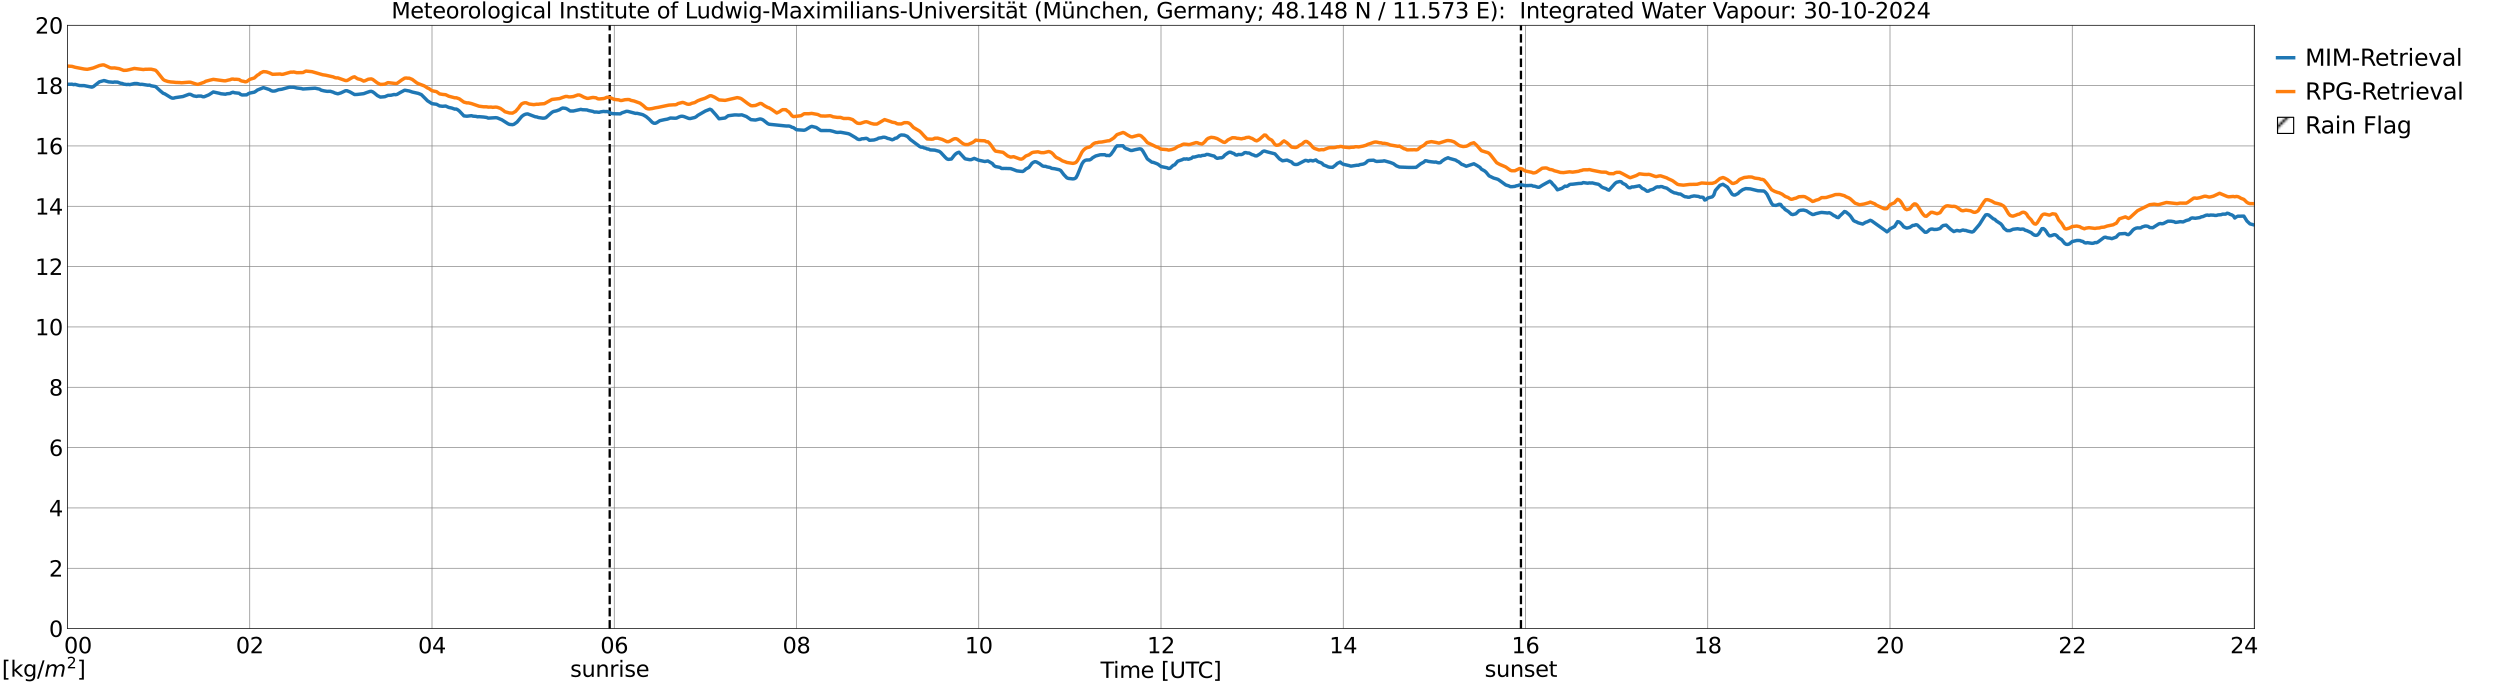 <?xml version="1.0" encoding="utf-8" standalone="no"?>
<!DOCTYPE svg PUBLIC "-//W3C//DTD SVG 1.1//EN"
  "http://www.w3.org/Graphics/SVG/1.1/DTD/svg11.dtd">
<svg xmlns:xlink="http://www.w3.org/1999/xlink" width="1085.4pt" height="296.64pt" viewBox="0 0 1085.4 296.64" xmlns="http://www.w3.org/2000/svg" version="1.1">
 <defs>
  <style type="text/css">*{stroke-linejoin: round; stroke-linecap: butt}</style>
 </defs>
 <g id="figure_1">
  <g id="patch_1">
   <path d="M 0 296.64 
L 1085.4 296.64 
L 1085.4 0 
L 0 0 
z
" style="fill: #ffffff"/>
  </g>
  <g id="axes_1">
   <g id="patch_2">
    <path d="M 29.306 272.909 
L 978.814 272.909 
L 978.814 10.976 
L 29.306 10.976 
z
" style="fill: #ffffff"/>
   </g>
   <g id="patch_3">
    <path d="M 978.814 272.909 
L 978.814 272.909 
L 978.814 10.976 
L 978.814 10.976 
z
" clip-path="url(#p50934f76a1)" style="fill: #d3d3d3; stroke: #d3d3d3; stroke-linejoin: miter"/>
   </g>
   <g id="matplotlib.axis_1">
    <g id="xtick_1">
     <g id="line2d_1">
      <path d="M 29.306 272.909 
L 29.306 10.976 
" clip-path="url(#p50934f76a1)" style="fill: none; stroke: #808080; stroke-width: 0.3; stroke-linecap: square"/>
     </g>
     <g id="line2d_2"/>
     <g id="text_1">
      <!--    00 -->
      <g transform="translate(18.733 283.627) scale(0.095 -0.095)">
       <defs>
        <path id="DejaVuSans-20" transform="scale(0.016)"/>
        <path id="DejaVuSans-30" d="M 2034 4250 
Q 1547 4250 1301 3770 
Q 1056 3291 1056 2328 
Q 1056 1369 1301 889 
Q 1547 409 2034 409 
Q 2525 409 2770 889 
Q 3016 1369 3016 2328 
Q 3016 3291 2770 3770 
Q 2525 4250 2034 4250 
z
M 2034 4750 
Q 2819 4750 3233 4129 
Q 3647 3509 3647 2328 
Q 3647 1150 3233 529 
Q 2819 -91 2034 -91 
Q 1250 -91 836 529 
Q 422 1150 422 2328 
Q 422 3509 836 4129 
Q 1250 4750 2034 4750 
z
" transform="scale(0.016)"/>
       </defs>
       <use xlink:href="#DejaVuSans-20"/>
       <use xlink:href="#DejaVuSans-20" transform="translate(31.787 0)"/>
       <use xlink:href="#DejaVuSans-20" transform="translate(63.574 0)"/>
       <use xlink:href="#DejaVuSans-30" transform="translate(95.361 0)"/>
       <use xlink:href="#DejaVuSans-30" transform="translate(158.984 0)"/>
      </g>
     </g>
    </g>
    <g id="xtick_2">
     <g id="line2d_3">
      <path d="M 108.431 272.909 
L 108.431 10.976 
" clip-path="url(#p50934f76a1)" style="fill: none; stroke: #808080; stroke-width: 0.3; stroke-linecap: square"/>
     </g>
     <g id="line2d_4"/>
     <g id="text_2">
      <!-- 02 -->
      <g transform="translate(102.387 283.627) scale(0.095 -0.095)">
       <defs>
        <path id="DejaVuSans-32" d="M 1228 531 
L 3431 531 
L 3431 0 
L 469 0 
L 469 531 
Q 828 903 1448 1529 
Q 2069 2156 2228 2338 
Q 2531 2678 2651 2914 
Q 2772 3150 2772 3378 
Q 2772 3750 2511 3984 
Q 2250 4219 1831 4219 
Q 1534 4219 1204 4116 
Q 875 4013 500 3803 
L 500 4441 
Q 881 4594 1212 4672 
Q 1544 4750 1819 4750 
Q 2544 4750 2975 4387 
Q 3406 4025 3406 3419 
Q 3406 3131 3298 2873 
Q 3191 2616 2906 2266 
Q 2828 2175 2409 1742 
Q 1991 1309 1228 531 
z
" transform="scale(0.016)"/>
       </defs>
       <use xlink:href="#DejaVuSans-30"/>
       <use xlink:href="#DejaVuSans-32" transform="translate(63.623 0)"/>
      </g>
     </g>
    </g>
    <g id="xtick_3">
     <g id="line2d_5">
      <path d="M 187.557 272.909 
L 187.557 10.976 
" clip-path="url(#p50934f76a1)" style="fill: none; stroke: #808080; stroke-width: 0.3; stroke-linecap: square"/>
     </g>
     <g id="line2d_6"/>
     <g id="text_3">
      <!-- 04 -->
      <g transform="translate(181.513 283.627) scale(0.095 -0.095)">
       <defs>
        <path id="DejaVuSans-34" d="M 2419 4116 
L 825 1625 
L 2419 1625 
L 2419 4116 
z
M 2253 4666 
L 3047 4666 
L 3047 1625 
L 3713 1625 
L 3713 1100 
L 3047 1100 
L 3047 0 
L 2419 0 
L 2419 1100 
L 313 1100 
L 313 1709 
L 2253 4666 
z
" transform="scale(0.016)"/>
       </defs>
       <use xlink:href="#DejaVuSans-30"/>
       <use xlink:href="#DejaVuSans-34" transform="translate(63.623 0)"/>
      </g>
     </g>
    </g>
    <g id="xtick_4">
     <g id="line2d_7">
      <path d="M 266.683 272.909 
L 266.683 10.976 
" clip-path="url(#p50934f76a1)" style="fill: none; stroke: #808080; stroke-width: 0.3; stroke-linecap: square"/>
     </g>
     <g id="line2d_8"/>
     <g id="text_4">
      <!-- 06 -->
      <g transform="translate(260.638 283.627) scale(0.095 -0.095)">
       <defs>
        <path id="DejaVuSans-36" d="M 2113 2584 
Q 1688 2584 1439 2293 
Q 1191 2003 1191 1497 
Q 1191 994 1439 701 
Q 1688 409 2113 409 
Q 2538 409 2786 701 
Q 3034 994 3034 1497 
Q 3034 2003 2786 2293 
Q 2538 2584 2113 2584 
z
M 3366 4563 
L 3366 3988 
Q 3128 4100 2886 4159 
Q 2644 4219 2406 4219 
Q 1781 4219 1451 3797 
Q 1122 3375 1075 2522 
Q 1259 2794 1537 2939 
Q 1816 3084 2150 3084 
Q 2853 3084 3261 2657 
Q 3669 2231 3669 1497 
Q 3669 778 3244 343 
Q 2819 -91 2113 -91 
Q 1303 -91 875 529 
Q 447 1150 447 2328 
Q 447 3434 972 4092 
Q 1497 4750 2381 4750 
Q 2619 4750 2861 4703 
Q 3103 4656 3366 4563 
z
" transform="scale(0.016)"/>
       </defs>
       <use xlink:href="#DejaVuSans-30"/>
       <use xlink:href="#DejaVuSans-36" transform="translate(63.623 0)"/>
      </g>
     </g>
    </g>
    <g id="xtick_5">
     <g id="line2d_9">
      <path d="M 345.808 272.909 
L 345.808 10.976 
" clip-path="url(#p50934f76a1)" style="fill: none; stroke: #808080; stroke-width: 0.3; stroke-linecap: square"/>
     </g>
     <g id="line2d_10"/>
     <g id="text_5">
      <!-- 08 -->
      <g transform="translate(339.764 283.627) scale(0.095 -0.095)">
       <defs>
        <path id="DejaVuSans-38" d="M 2034 2216 
Q 1584 2216 1326 1975 
Q 1069 1734 1069 1313 
Q 1069 891 1326 650 
Q 1584 409 2034 409 
Q 2484 409 2743 651 
Q 3003 894 3003 1313 
Q 3003 1734 2745 1975 
Q 2488 2216 2034 2216 
z
M 1403 2484 
Q 997 2584 770 2862 
Q 544 3141 544 3541 
Q 544 4100 942 4425 
Q 1341 4750 2034 4750 
Q 2731 4750 3128 4425 
Q 3525 4100 3525 3541 
Q 3525 3141 3298 2862 
Q 3072 2584 2669 2484 
Q 3125 2378 3379 2068 
Q 3634 1759 3634 1313 
Q 3634 634 3220 271 
Q 2806 -91 2034 -91 
Q 1263 -91 848 271 
Q 434 634 434 1313 
Q 434 1759 690 2068 
Q 947 2378 1403 2484 
z
M 1172 3481 
Q 1172 3119 1398 2916 
Q 1625 2713 2034 2713 
Q 2441 2713 2670 2916 
Q 2900 3119 2900 3481 
Q 2900 3844 2670 4047 
Q 2441 4250 2034 4250 
Q 1625 4250 1398 4047 
Q 1172 3844 1172 3481 
z
" transform="scale(0.016)"/>
       </defs>
       <use xlink:href="#DejaVuSans-30"/>
       <use xlink:href="#DejaVuSans-38" transform="translate(63.623 0)"/>
      </g>
     </g>
    </g>
    <g id="xtick_6">
     <g id="line2d_11">
      <path d="M 424.934 272.909 
L 424.934 10.976 
" clip-path="url(#p50934f76a1)" style="fill: none; stroke: #808080; stroke-width: 0.3; stroke-linecap: square"/>
     </g>
     <g id="line2d_12"/>
     <g id="text_6">
      <!-- 10 -->
      <g transform="translate(418.89 283.627) scale(0.095 -0.095)">
       <defs>
        <path id="DejaVuSans-31" d="M 794 531 
L 1825 531 
L 1825 4091 
L 703 3866 
L 703 4441 
L 1819 4666 
L 2450 4666 
L 2450 531 
L 3481 531 
L 3481 0 
L 794 0 
L 794 531 
z
" transform="scale(0.016)"/>
       </defs>
       <use xlink:href="#DejaVuSans-31"/>
       <use xlink:href="#DejaVuSans-30" transform="translate(63.623 0)"/>
      </g>
     </g>
    </g>
    <g id="xtick_7">
     <g id="line2d_13">
      <path d="M 504.06 272.909 
L 504.06 10.976 
" clip-path="url(#p50934f76a1)" style="fill: none; stroke: #808080; stroke-width: 0.3; stroke-linecap: square"/>
     </g>
     <g id="line2d_14"/>
     <g id="text_7">
      <!-- 12 -->
      <g transform="translate(498.015 283.627) scale(0.095 -0.095)">
       <use xlink:href="#DejaVuSans-31"/>
       <use xlink:href="#DejaVuSans-32" transform="translate(63.623 0)"/>
      </g>
     </g>
    </g>
    <g id="xtick_8">
     <g id="line2d_15">
      <path d="M 583.185 272.909 
L 583.185 10.976 
" clip-path="url(#p50934f76a1)" style="fill: none; stroke: #808080; stroke-width: 0.3; stroke-linecap: square"/>
     </g>
     <g id="line2d_16"/>
     <g id="text_8">
      <!-- 14 -->
      <g transform="translate(577.141 283.627) scale(0.095 -0.095)">
       <use xlink:href="#DejaVuSans-31"/>
       <use xlink:href="#DejaVuSans-34" transform="translate(63.623 0)"/>
      </g>
     </g>
    </g>
    <g id="xtick_9">
     <g id="line2d_17">
      <path d="M 662.311 272.909 
L 662.311 10.976 
" clip-path="url(#p50934f76a1)" style="fill: none; stroke: #808080; stroke-width: 0.3; stroke-linecap: square"/>
     </g>
     <g id="line2d_18"/>
     <g id="text_9">
      <!-- 16 -->
      <g transform="translate(656.267 283.627) scale(0.095 -0.095)">
       <use xlink:href="#DejaVuSans-31"/>
       <use xlink:href="#DejaVuSans-36" transform="translate(63.623 0)"/>
      </g>
     </g>
    </g>
    <g id="xtick_10">
     <g id="line2d_19">
      <path d="M 741.437 272.909 
L 741.437 10.976 
" clip-path="url(#p50934f76a1)" style="fill: none; stroke: #808080; stroke-width: 0.3; stroke-linecap: square"/>
     </g>
     <g id="line2d_20"/>
     <g id="text_10">
      <!-- 18 -->
      <g transform="translate(735.392 283.627) scale(0.095 -0.095)">
       <use xlink:href="#DejaVuSans-31"/>
       <use xlink:href="#DejaVuSans-38" transform="translate(63.623 0)"/>
      </g>
     </g>
    </g>
    <g id="xtick_11">
     <g id="line2d_21">
      <path d="M 820.562 272.909 
L 820.562 10.976 
" clip-path="url(#p50934f76a1)" style="fill: none; stroke: #808080; stroke-width: 0.3; stroke-linecap: square"/>
     </g>
     <g id="line2d_22"/>
     <g id="text_11">
      <!-- 20 -->
      <g transform="translate(814.518 283.627) scale(0.095 -0.095)">
       <use xlink:href="#DejaVuSans-32"/>
       <use xlink:href="#DejaVuSans-30" transform="translate(63.623 0)"/>
      </g>
     </g>
    </g>
    <g id="xtick_12">
     <g id="line2d_23">
      <path d="M 899.688 272.909 
L 899.688 10.976 
" clip-path="url(#p50934f76a1)" style="fill: none; stroke: #808080; stroke-width: 0.3; stroke-linecap: square"/>
     </g>
     <g id="line2d_24"/>
     <g id="text_12">
      <!-- 22 -->
      <g transform="translate(893.644 283.627) scale(0.095 -0.095)">
       <use xlink:href="#DejaVuSans-32"/>
       <use xlink:href="#DejaVuSans-32" transform="translate(63.623 0)"/>
      </g>
     </g>
    </g>
    <g id="xtick_13">
     <g id="line2d_25">
      <path d="M 978.814 272.909 
L 978.814 10.976 
" clip-path="url(#p50934f76a1)" style="fill: none; stroke: #808080; stroke-width: 0.3; stroke-linecap: square"/>
     </g>
     <g id="line2d_26"/>
     <g id="text_13">
      <!-- 24    -->
      <g transform="translate(968.241 283.627) scale(0.095 -0.095)">
       <use xlink:href="#DejaVuSans-32"/>
       <use xlink:href="#DejaVuSans-34" transform="translate(63.623 0)"/>
       <use xlink:href="#DejaVuSans-20" transform="translate(127.246 0)"/>
       <use xlink:href="#DejaVuSans-20" transform="translate(159.033 0)"/>
       <use xlink:href="#DejaVuSans-20" transform="translate(190.82 0)"/>
      </g>
     </g>
    </g>
    <g id="text_14">
     <!-- Time [UTC] -->
     <g transform="translate(477.806 294.322) scale(0.095 -0.095)">
      <defs>
       <path id="DejaVuSans-54" d="M -19 4666 
L 3928 4666 
L 3928 4134 
L 2272 4134 
L 2272 0 
L 1638 0 
L 1638 4134 
L -19 4134 
L -19 4666 
z
" transform="scale(0.016)"/>
       <path id="DejaVuSans-69" d="M 603 3500 
L 1178 3500 
L 1178 0 
L 603 0 
L 603 3500 
z
M 603 4863 
L 1178 4863 
L 1178 4134 
L 603 4134 
L 603 4863 
z
" transform="scale(0.016)"/>
       <path id="DejaVuSans-6d" d="M 3328 2828 
Q 3544 3216 3844 3400 
Q 4144 3584 4550 3584 
Q 5097 3584 5394 3201 
Q 5691 2819 5691 2113 
L 5691 0 
L 5113 0 
L 5113 2094 
Q 5113 2597 4934 2840 
Q 4756 3084 4391 3084 
Q 3944 3084 3684 2787 
Q 3425 2491 3425 1978 
L 3425 0 
L 2847 0 
L 2847 2094 
Q 2847 2600 2669 2842 
Q 2491 3084 2119 3084 
Q 1678 3084 1418 2786 
Q 1159 2488 1159 1978 
L 1159 0 
L 581 0 
L 581 3500 
L 1159 3500 
L 1159 2956 
Q 1356 3278 1631 3431 
Q 1906 3584 2284 3584 
Q 2666 3584 2933 3390 
Q 3200 3197 3328 2828 
z
" transform="scale(0.016)"/>
       <path id="DejaVuSans-65" d="M 3597 1894 
L 3597 1613 
L 953 1613 
Q 991 1019 1311 708 
Q 1631 397 2203 397 
Q 2534 397 2845 478 
Q 3156 559 3463 722 
L 3463 178 
Q 3153 47 2828 -22 
Q 2503 -91 2169 -91 
Q 1331 -91 842 396 
Q 353 884 353 1716 
Q 353 2575 817 3079 
Q 1281 3584 2069 3584 
Q 2775 3584 3186 3129 
Q 3597 2675 3597 1894 
z
M 3022 2063 
Q 3016 2534 2758 2815 
Q 2500 3097 2075 3097 
Q 1594 3097 1305 2825 
Q 1016 2553 972 2059 
L 3022 2063 
z
" transform="scale(0.016)"/>
       <path id="DejaVuSans-5b" d="M 550 4863 
L 1875 4863 
L 1875 4416 
L 1125 4416 
L 1125 -397 
L 1875 -397 
L 1875 -844 
L 550 -844 
L 550 4863 
z
" transform="scale(0.016)"/>
       <path id="DejaVuSans-55" d="M 556 4666 
L 1191 4666 
L 1191 1831 
Q 1191 1081 1462 751 
Q 1734 422 2344 422 
Q 2950 422 3222 751 
Q 3494 1081 3494 1831 
L 3494 4666 
L 4128 4666 
L 4128 1753 
Q 4128 841 3676 375 
Q 3225 -91 2344 -91 
Q 1459 -91 1007 375 
Q 556 841 556 1753 
L 556 4666 
z
" transform="scale(0.016)"/>
       <path id="DejaVuSans-43" d="M 4122 4306 
L 4122 3641 
Q 3803 3938 3442 4084 
Q 3081 4231 2675 4231 
Q 1875 4231 1450 3742 
Q 1025 3253 1025 2328 
Q 1025 1406 1450 917 
Q 1875 428 2675 428 
Q 3081 428 3442 575 
Q 3803 722 4122 1019 
L 4122 359 
Q 3791 134 3420 21 
Q 3050 -91 2638 -91 
Q 1578 -91 968 557 
Q 359 1206 359 2328 
Q 359 3453 968 4101 
Q 1578 4750 2638 4750 
Q 3056 4750 3426 4639 
Q 3797 4528 4122 4306 
z
" transform="scale(0.016)"/>
       <path id="DejaVuSans-5d" d="M 1947 4863 
L 1947 -844 
L 622 -844 
L 622 -397 
L 1369 -397 
L 1369 4416 
L 622 4416 
L 622 4863 
L 1947 4863 
z
" transform="scale(0.016)"/>
      </defs>
      <use xlink:href="#DejaVuSans-54"/>
      <use xlink:href="#DejaVuSans-69" transform="translate(57.959 0)"/>
      <use xlink:href="#DejaVuSans-6d" transform="translate(85.742 0)"/>
      <use xlink:href="#DejaVuSans-65" transform="translate(183.154 0)"/>
      <use xlink:href="#DejaVuSans-20" transform="translate(244.678 0)"/>
      <use xlink:href="#DejaVuSans-5b" transform="translate(276.465 0)"/>
      <use xlink:href="#DejaVuSans-55" transform="translate(315.479 0)"/>
      <use xlink:href="#DejaVuSans-54" transform="translate(388.672 0)"/>
      <use xlink:href="#DejaVuSans-43" transform="translate(443.881 0)"/>
      <use xlink:href="#DejaVuSans-5d" transform="translate(513.705 0)"/>
     </g>
    </g>
   </g>
   <g id="matplotlib.axis_2">
    <g id="ytick_1">
     <g id="line2d_27">
      <path d="M 29.306 272.909 
L 978.814 272.909 
" clip-path="url(#p50934f76a1)" style="fill: none; stroke: #808080; stroke-width: 0.3; stroke-linecap: square"/>
     </g>
     <g id="line2d_28"/>
     <g id="text_15">
      <!-- 0 -->
      <g transform="translate(21.261 276.518) scale(0.095 -0.095)">
       <use xlink:href="#DejaVuSans-30"/>
      </g>
     </g>
    </g>
    <g id="ytick_2">
     <g id="line2d_29">
      <path d="M 29.306 246.715 
L 978.814 246.715 
" clip-path="url(#p50934f76a1)" style="fill: none; stroke: #808080; stroke-width: 0.3; stroke-linecap: square"/>
     </g>
     <g id="line2d_30"/>
     <g id="text_16">
      <!-- 2 -->
      <g transform="translate(21.261 250.325) scale(0.095 -0.095)">
       <use xlink:href="#DejaVuSans-32"/>
      </g>
     </g>
    </g>
    <g id="ytick_3">
     <g id="line2d_31">
      <path d="M 29.306 220.522 
L 978.814 220.522 
" clip-path="url(#p50934f76a1)" style="fill: none; stroke: #808080; stroke-width: 0.3; stroke-linecap: square"/>
     </g>
     <g id="line2d_32"/>
     <g id="text_17">
      <!-- 4 -->
      <g transform="translate(21.261 224.131) scale(0.095 -0.095)">
       <use xlink:href="#DejaVuSans-34"/>
      </g>
     </g>
    </g>
    <g id="ytick_4">
     <g id="line2d_33">
      <path d="M 29.306 194.329 
L 978.814 194.329 
" clip-path="url(#p50934f76a1)" style="fill: none; stroke: #808080; stroke-width: 0.3; stroke-linecap: square"/>
     </g>
     <g id="line2d_34"/>
     <g id="text_18">
      <!-- 6 -->
      <g transform="translate(21.261 197.938) scale(0.095 -0.095)">
       <use xlink:href="#DejaVuSans-36"/>
      </g>
     </g>
    </g>
    <g id="ytick_5">
     <g id="line2d_35">
      <path d="M 29.306 168.136 
L 978.814 168.136 
" clip-path="url(#p50934f76a1)" style="fill: none; stroke: #808080; stroke-width: 0.3; stroke-linecap: square"/>
     </g>
     <g id="line2d_36"/>
     <g id="text_19">
      <!-- 8 -->
      <g transform="translate(21.261 171.745) scale(0.095 -0.095)">
       <use xlink:href="#DejaVuSans-38"/>
      </g>
     </g>
    </g>
    <g id="ytick_6">
     <g id="line2d_37">
      <path d="M 29.306 141.942 
L 978.814 141.942 
" clip-path="url(#p50934f76a1)" style="fill: none; stroke: #808080; stroke-width: 0.3; stroke-linecap: square"/>
     </g>
     <g id="line2d_38"/>
     <g id="text_20">
      <!-- 10 -->
      <g transform="translate(15.217 145.551) scale(0.095 -0.095)">
       <use xlink:href="#DejaVuSans-31"/>
       <use xlink:href="#DejaVuSans-30" transform="translate(63.623 0)"/>
      </g>
     </g>
    </g>
    <g id="ytick_7">
     <g id="line2d_39">
      <path d="M 29.306 115.749 
L 978.814 115.749 
" clip-path="url(#p50934f76a1)" style="fill: none; stroke: #808080; stroke-width: 0.3; stroke-linecap: square"/>
     </g>
     <g id="line2d_40"/>
     <g id="text_21">
      <!-- 12 -->
      <g transform="translate(15.217 119.358) scale(0.095 -0.095)">
       <use xlink:href="#DejaVuSans-31"/>
       <use xlink:href="#DejaVuSans-32" transform="translate(63.623 0)"/>
      </g>
     </g>
    </g>
    <g id="ytick_8">
     <g id="line2d_41">
      <path d="M 29.306 89.556 
L 978.814 89.556 
" clip-path="url(#p50934f76a1)" style="fill: none; stroke: #808080; stroke-width: 0.3; stroke-linecap: square"/>
     </g>
     <g id="line2d_42"/>
     <g id="text_22">
      <!-- 14 -->
      <g transform="translate(15.217 93.165) scale(0.095 -0.095)">
       <use xlink:href="#DejaVuSans-31"/>
       <use xlink:href="#DejaVuSans-34" transform="translate(63.623 0)"/>
      </g>
     </g>
    </g>
    <g id="ytick_9">
     <g id="line2d_43">
      <path d="M 29.306 63.362 
L 978.814 63.362 
" clip-path="url(#p50934f76a1)" style="fill: none; stroke: #808080; stroke-width: 0.3; stroke-linecap: square"/>
     </g>
     <g id="line2d_44"/>
     <g id="text_23">
      <!-- 16 -->
      <g transform="translate(15.217 66.972) scale(0.095 -0.095)">
       <use xlink:href="#DejaVuSans-31"/>
       <use xlink:href="#DejaVuSans-36" transform="translate(63.623 0)"/>
      </g>
     </g>
    </g>
    <g id="ytick_10">
     <g id="line2d_45">
      <path d="M 29.306 37.169 
L 978.814 37.169 
" clip-path="url(#p50934f76a1)" style="fill: none; stroke: #808080; stroke-width: 0.3; stroke-linecap: square"/>
     </g>
     <g id="line2d_46"/>
     <g id="text_24">
      <!-- 18 -->
      <g transform="translate(15.217 40.778) scale(0.095 -0.095)">
       <use xlink:href="#DejaVuSans-31"/>
       <use xlink:href="#DejaVuSans-38" transform="translate(63.623 0)"/>
      </g>
     </g>
    </g>
    <g id="ytick_11">
     <g id="line2d_47">
      <path d="M 29.306 10.976 
L 978.814 10.976 
" clip-path="url(#p50934f76a1)" style="fill: none; stroke: #808080; stroke-width: 0.3; stroke-linecap: square"/>
     </g>
     <g id="line2d_48"/>
     <g id="text_25">
      <!-- 20 -->
      <g transform="translate(15.217 14.585) scale(0.095 -0.095)">
       <use xlink:href="#DejaVuSans-32"/>
       <use xlink:href="#DejaVuSans-30" transform="translate(63.623 0)"/>
      </g>
     </g>
    </g>
   </g>
   <g id="line2d_49">
    <path d="M 264.705 272.909 
L 264.705 10.976 
" clip-path="url(#p50934f76a1)" style="fill: none; stroke-dasharray: 3.7,1.6; stroke-dashoffset: 0; stroke: #000000"/>
   </g>
   <g id="line2d_50">
    <path d="M 660.333 272.909 
L 660.333 10.976 
" clip-path="url(#p50934f76a1)" style="fill: none; stroke-dasharray: 3.7,1.6; stroke-dashoffset: 0; stroke: #000000"/>
   </g>
   <g id="line2d_51">
    <path d="M 29.306 36.602 
L 31.284 36.554 
L 31.943 36.75 
L 32.603 36.633 
L 33.921 36.991 
L 34.581 37.142 
L 36.559 37.175 
L 39.856 37.839 
L 40.515 37.613 
L 43.153 35.53 
L 45.131 34.968 
L 47.109 35.535 
L 49.087 35.717 
L 49.747 35.603 
L 51.065 35.665 
L 52.384 36.154 
L 53.043 36.235 
L 53.703 36.509 
L 55.022 36.7 
L 55.681 36.634 
L 56.34 36.74 
L 58.319 36.27 
L 59.637 36.28 
L 60.956 36.648 
L 61.615 36.59 
L 64.253 37.005 
L 64.912 36.924 
L 65.572 37.229 
L 67.55 37.593 
L 69.528 39.407 
L 70.847 40.499 
L 71.506 40.73 
L 74.144 42.344 
L 74.803 42.622 
L 75.462 42.591 
L 76.122 42.387 
L 79.419 41.909 
L 82.056 40.932 
L 82.716 40.971 
L 84.034 41.622 
L 85.353 41.862 
L 86.013 41.703 
L 87.331 41.696 
L 87.991 41.984 
L 88.65 42.001 
L 90.628 41.193 
L 92.606 39.926 
L 95.244 40.501 
L 95.903 40.701 
L 97.881 40.905 
L 98.541 40.701 
L 99.86 40.59 
L 100.519 40.241 
L 101.178 40.045 
L 101.838 40.273 
L 103.816 40.482 
L 104.475 40.998 
L 105.135 41.237 
L 107.113 41.176 
L 107.772 40.71 
L 108.431 40.412 
L 110.41 40.016 
L 111.069 39.624 
L 111.728 39.101 
L 114.366 38.049 
L 115.685 38.46 
L 117.003 38.912 
L 117.663 39.321 
L 118.322 39.551 
L 118.982 39.55 
L 119.641 39.436 
L 120.96 38.924 
L 122.278 38.763 
L 124.257 38.223 
L 125.575 37.866 
L 127.553 37.879 
L 128.872 38.199 
L 130.85 38.443 
L 131.51 38.64 
L 136.785 38.291 
L 138.763 38.707 
L 139.422 39.146 
L 140.741 39.461 
L 142.06 39.673 
L 143.379 39.632 
L 144.697 40.045 
L 145.357 40.368 
L 146.676 40.734 
L 147.994 40.329 
L 149.313 39.715 
L 149.972 39.407 
L 150.632 39.383 
L 151.951 39.917 
L 153.929 41.049 
L 155.247 40.986 
L 157.885 40.664 
L 159.204 40.174 
L 160.523 39.726 
L 161.182 39.649 
L 161.841 39.899 
L 162.501 40.366 
L 163.819 41.482 
L 165.138 42.151 
L 166.457 42.04 
L 167.116 41.97 
L 168.435 41.408 
L 169.754 41.353 
L 171.073 41.035 
L 171.732 41.115 
L 172.391 40.978 
L 173.71 40.2 
L 175.688 39.156 
L 177.666 39.502 
L 178.985 39.959 
L 181.623 40.55 
L 182.941 41.083 
L 184.92 43.059 
L 185.579 43.747 
L 187.557 45.009 
L 189.535 45.275 
L 190.854 45.995 
L 192.173 46.144 
L 193.492 46.041 
L 194.81 46.638 
L 196.129 46.906 
L 197.448 47.378 
L 198.107 47.34 
L 198.767 47.694 
L 199.426 48.206 
L 201.404 50.313 
L 202.723 50.453 
L 204.701 50.224 
L 205.36 50.432 
L 206.679 50.532 
L 207.339 50.713 
L 207.998 50.652 
L 209.976 50.814 
L 211.295 50.998 
L 211.954 51.286 
L 215.251 51.091 
L 215.91 51.186 
L 217.889 52.02 
L 220.526 53.703 
L 221.186 54 
L 222.504 54.133 
L 223.164 53.943 
L 224.482 53.001 
L 226.461 50.627 
L 227.12 50.094 
L 227.779 49.725 
L 228.439 49.516 
L 229.098 49.456 
L 232.395 50.696 
L 233.054 50.766 
L 233.714 51.016 
L 235.692 51.314 
L 236.351 51.271 
L 237.011 51.087 
L 238.989 49.321 
L 239.648 48.76 
L 240.308 48.413 
L 241.626 48.119 
L 242.945 47.634 
L 243.604 47.204 
L 244.264 46.907 
L 245.583 47.033 
L 246.242 47.335 
L 247.561 48.192 
L 248.88 48.203 
L 252.176 47.477 
L 252.836 47.637 
L 254.814 47.724 
L 255.473 47.972 
L 257.451 48.381 
L 258.111 48.675 
L 258.77 48.611 
L 260.089 48.765 
L 260.748 48.566 
L 262.067 48.372 
L 262.726 48.454 
L 263.386 48.41 
L 264.045 48.516 
L 265.364 49.256 
L 266.683 49.383 
L 269.32 49.438 
L 269.98 49.004 
L 271.298 48.573 
L 271.958 48.319 
L 272.617 48.357 
L 275.914 49.232 
L 276.573 49.19 
L 278.552 49.65 
L 279.211 49.861 
L 280.53 50.626 
L 281.849 51.748 
L 283.167 53.097 
L 283.827 53.478 
L 284.486 53.53 
L 285.145 53.26 
L 286.464 52.397 
L 288.442 51.951 
L 289.761 51.72 
L 291.08 51.238 
L 293.058 51.335 
L 293.717 51.281 
L 295.036 50.665 
L 295.696 50.481 
L 296.355 50.478 
L 297.014 50.637 
L 298.992 51.411 
L 299.652 51.474 
L 301.63 51.019 
L 302.289 50.659 
L 302.949 50.094 
L 306.246 48.2 
L 308.224 47.419 
L 308.883 47.71 
L 310.861 49.94 
L 312.18 51.568 
L 314.818 51.229 
L 316.136 50.25 
L 318.774 49.909 
L 319.433 49.885 
L 320.752 49.965 
L 322.071 49.863 
L 324.049 50.594 
L 326.027 51.946 
L 328.005 52.123 
L 329.983 51.633 
L 330.643 51.762 
L 331.302 52.063 
L 333.28 53.641 
L 333.94 53.943 
L 341.193 54.693 
L 342.512 54.704 
L 343.171 54.892 
L 343.83 55.249 
L 344.49 55.413 
L 345.808 56.325 
L 349.105 56.549 
L 349.765 56.348 
L 351.743 55.141 
L 352.402 54.861 
L 354.38 55.352 
L 356.359 56.67 
L 360.315 56.69 
L 361.634 57.005 
L 362.952 57.409 
L 363.612 57.494 
L 364.93 57.412 
L 368.227 58.017 
L 368.887 58.252 
L 371.524 59.806 
L 372.184 60.315 
L 372.843 60.566 
L 373.502 60.533 
L 374.162 60.25 
L 374.821 60.24 
L 376.14 60.042 
L 376.799 60.371 
L 377.459 60.912 
L 379.437 60.774 
L 380.756 60.37 
L 381.415 59.993 
L 382.734 59.783 
L 383.393 59.577 
L 384.053 59.588 
L 384.712 59.769 
L 385.371 60.091 
L 386.031 60.225 
L 387.349 60.694 
L 388.009 60.459 
L 388.668 60.004 
L 389.328 59.933 
L 390.646 58.831 
L 391.306 58.588 
L 392.624 58.683 
L 393.943 59.22 
L 395.262 60.593 
L 399.218 63.552 
L 399.878 63.892 
L 400.537 63.865 
L 401.196 64.212 
L 401.856 64.333 
L 402.515 64.662 
L 403.175 64.731 
L 403.834 65.081 
L 405.812 65.18 
L 407.79 65.72 
L 408.45 66.207 
L 410.428 68.343 
L 411.087 68.966 
L 411.746 69.207 
L 413.065 69.035 
L 414.384 67.346 
L 415.043 66.718 
L 415.703 66.312 
L 416.362 66.093 
L 419 68.947 
L 420.978 69.338 
L 421.637 69.322 
L 422.956 68.767 
L 424.934 69.564 
L 427.572 70.12 
L 428.89 69.88 
L 430.869 71.02 
L 431.528 71.883 
L 432.187 72.305 
L 434.165 72.685 
L 434.825 73.151 
L 436.144 73.125 
L 438.781 73.193 
L 440.1 73.659 
L 441.419 74.172 
L 442.737 74.342 
L 444.056 74.454 
L 444.716 74.021 
L 445.375 73.388 
L 446.694 72.684 
L 448.012 70.918 
L 448.672 70.459 
L 449.331 70.185 
L 449.991 70.32 
L 451.309 71.04 
L 452.628 72.045 
L 453.287 72.219 
L 453.947 72.211 
L 454.606 72.473 
L 455.925 72.721 
L 456.584 73.094 
L 457.903 73.256 
L 459.881 73.693 
L 460.541 74.048 
L 461.859 75.807 
L 463.178 77.2 
L 463.838 77.46 
L 465.816 77.679 
L 466.475 77.57 
L 467.134 77.178 
L 467.794 75.97 
L 469.772 71.115 
L 470.431 70.147 
L 471.091 69.644 
L 471.75 69.468 
L 473.069 69.436 
L 473.728 69.081 
L 474.388 68.477 
L 475.706 67.72 
L 477.685 67.194 
L 479.663 67.166 
L 480.322 67.531 
L 480.981 67.476 
L 481.641 67.564 
L 482.3 67.055 
L 483.619 65.234 
L 484.278 64.088 
L 484.938 63.339 
L 487.575 63.286 
L 488.235 64.121 
L 488.894 64.528 
L 489.553 64.729 
L 490.872 65.322 
L 491.532 65.323 
L 492.85 64.979 
L 494.169 64.717 
L 494.828 64.598 
L 495.488 64.756 
L 496.147 65.519 
L 497.466 67.8 
L 498.125 68.983 
L 500.103 70.415 
L 500.763 70.501 
L 502.082 70.997 
L 502.741 71.285 
L 504.06 72.303 
L 506.697 72.84 
L 507.357 73.157 
L 508.016 73.033 
L 509.335 71.792 
L 509.994 71.562 
L 511.313 69.995 
L 513.291 69.326 
L 513.95 68.988 
L 514.61 69.066 
L 515.269 68.963 
L 515.929 69.151 
L 517.247 68.739 
L 517.907 68.175 
L 518.566 68.204 
L 520.544 67.656 
L 521.204 67.79 
L 521.863 67.519 
L 523.182 67.379 
L 523.841 67.039 
L 524.501 67.063 
L 526.479 67.623 
L 527.138 67.735 
L 527.797 68.404 
L 528.457 68.754 
L 529.776 68.501 
L 530.435 68.5 
L 531.094 68.112 
L 531.754 67.335 
L 533.073 66.415 
L 533.732 66.07 
L 534.391 66.119 
L 535.051 66.459 
L 535.71 66.647 
L 536.369 67.206 
L 537.029 67.342 
L 537.688 67.069 
L 539.007 67.099 
L 539.666 66.82 
L 540.326 66.269 
L 540.985 66.258 
L 541.644 66.441 
L 542.304 66.435 
L 543.623 67.135 
L 544.282 67.312 
L 544.941 67.649 
L 545.601 67.693 
L 546.919 66.898 
L 547.579 66.409 
L 548.238 65.767 
L 548.898 65.547 
L 550.216 65.947 
L 552.195 66.454 
L 553.513 66.787 
L 555.491 68.989 
L 556.81 69.813 
L 558.788 69.497 
L 560.107 70.072 
L 560.766 70.338 
L 561.426 71.074 
L 562.085 71.381 
L 562.745 71.426 
L 563.404 71.337 
L 566.701 69.624 
L 567.36 69.708 
L 568.02 69.972 
L 568.679 69.669 
L 569.338 69.688 
L 569.998 69.88 
L 571.317 69.436 
L 571.976 70.048 
L 572.635 70.372 
L 573.295 70.561 
L 573.954 70.882 
L 574.613 71.608 
L 575.932 72.107 
L 576.592 72.433 
L 577.251 72.591 
L 578.57 72.653 
L 579.889 71.649 
L 580.548 70.978 
L 581.867 70.349 
L 582.526 70.939 
L 583.185 71.311 
L 585.823 71.917 
L 586.482 72.144 
L 589.12 71.731 
L 589.779 71.75 
L 590.439 71.465 
L 591.757 71.257 
L 592.417 71.023 
L 593.076 70.589 
L 593.736 69.888 
L 594.395 69.639 
L 596.373 69.551 
L 597.032 69.907 
L 597.692 70.095 
L 600.329 69.941 
L 600.989 69.803 
L 603.626 70.54 
L 604.945 71.047 
L 606.264 72.003 
L 607.582 72.524 
L 611.539 72.68 
L 612.858 72.691 
L 614.836 72.646 
L 616.814 71.097 
L 618.133 70.393 
L 618.792 69.782 
L 619.451 69.856 
L 620.111 70.054 
L 621.429 70.243 
L 622.748 70.394 
L 623.408 70.33 
L 624.067 70.578 
L 624.726 70.693 
L 625.386 70.587 
L 626.045 69.939 
L 627.364 69.048 
L 628.683 68.483 
L 629.342 68.783 
L 631.98 69.508 
L 632.639 69.953 
L 633.298 70.26 
L 634.617 71.345 
L 635.276 71.556 
L 636.595 72.185 
L 639.892 71.101 
L 641.211 71.833 
L 642.53 72.662 
L 643.189 73.458 
L 644.508 74.181 
L 645.167 74.735 
L 646.486 76.345 
L 648.464 77.308 
L 649.783 77.683 
L 650.442 77.916 
L 651.761 78.852 
L 653.739 80.295 
L 655.058 80.701 
L 655.717 81.042 
L 656.377 81.055 
L 657.695 80.918 
L 658.355 80.665 
L 659.014 80.554 
L 659.674 80.3 
L 660.333 80.225 
L 662.311 80.594 
L 664.949 80.499 
L 665.608 80.804 
L 666.267 80.839 
L 667.586 81.261 
L 668.246 81.307 
L 669.564 80.462 
L 671.542 79.356 
L 672.861 78.66 
L 673.521 79.15 
L 674.18 80.011 
L 674.839 80.634 
L 675.499 81.428 
L 676.158 82.41 
L 678.136 81.764 
L 679.455 80.808 
L 680.114 80.953 
L 680.774 80.643 
L 681.433 80.133 
L 682.092 79.993 
L 682.752 79.98 
L 685.389 79.651 
L 686.708 79.609 
L 687.368 79.265 
L 689.346 79.546 
L 690.005 79.401 
L 690.664 79.469 
L 691.324 79.41 
L 692.643 79.75 
L 693.961 80.008 
L 694.621 80.45 
L 695.28 81.115 
L 695.939 81.462 
L 697.258 81.903 
L 697.918 82.352 
L 698.577 82.561 
L 701.215 79.605 
L 701.874 79.124 
L 703.193 78.817 
L 703.852 78.899 
L 704.511 79.579 
L 705.83 80.22 
L 706.49 80.977 
L 707.149 81.485 
L 707.808 81.537 
L 708.468 81.143 
L 709.127 81.175 
L 711.765 80.659 
L 713.083 81.851 
L 713.743 82.065 
L 715.062 83.019 
L 715.721 82.972 
L 716.38 82.535 
L 717.699 82.168 
L 719.018 81.284 
L 719.677 81.107 
L 720.337 81.185 
L 720.996 80.993 
L 721.655 81.036 
L 722.315 81.35 
L 723.633 81.684 
L 725.612 83.095 
L 726.93 83.746 
L 727.59 83.815 
L 728.909 84.239 
L 729.568 84.22 
L 730.887 85.076 
L 731.546 85.409 
L 732.205 85.463 
L 732.865 85.635 
L 733.524 85.606 
L 734.184 85.319 
L 735.502 85.058 
L 737.48 85.292 
L 738.14 85.621 
L 738.799 85.593 
L 739.459 85.706 
L 740.118 86.846 
L 740.777 86.62 
L 741.437 85.972 
L 743.415 85.453 
L 744.074 84.673 
L 744.734 82.705 
L 746.712 80.469 
L 748.031 80.014 
L 750.009 81.269 
L 751.987 84.28 
L 752.646 84.662 
L 753.306 84.683 
L 754.624 83.982 
L 755.284 83.287 
L 756.602 82.355 
L 757.921 81.866 
L 759.899 82.008 
L 763.196 82.82 
L 765.834 82.94 
L 766.493 83.49 
L 767.153 84.287 
L 769.131 88.266 
L 769.79 89.079 
L 771.109 89.183 
L 772.428 88.675 
L 773.087 88.756 
L 773.746 89.73 
L 774.406 90.231 
L 775.065 90.991 
L 776.384 91.799 
L 777.703 93.007 
L 778.362 93.159 
L 779.681 92.825 
L 781 91.523 
L 781.659 91.3 
L 782.978 91.196 
L 784.296 91.53 
L 785.615 92.407 
L 786.934 93.145 
L 787.593 93.077 
L 788.253 92.804 
L 790.231 92.323 
L 790.89 92.222 
L 793.528 92.477 
L 794.187 92.344 
L 794.847 92.647 
L 796.165 93.578 
L 796.825 93.855 
L 797.484 94.347 
L 798.143 94.487 
L 798.803 93.724 
L 800.122 92.512 
L 800.781 91.835 
L 801.44 92.028 
L 802.759 93.112 
L 803.419 93.811 
L 804.737 95.764 
L 805.397 96.13 
L 806.056 96.365 
L 806.715 96.732 
L 808.694 97.281 
L 810.012 96.497 
L 810.672 96.303 
L 811.99 95.643 
L 812.65 95.919 
L 814.628 97.337 
L 818.584 100.143 
L 819.244 100.659 
L 819.903 100.159 
L 820.562 99.388 
L 822.541 98.336 
L 823.859 96.223 
L 824.519 96.363 
L 825.178 96.873 
L 825.837 97.573 
L 826.497 98.471 
L 827.816 99.027 
L 829.134 98.739 
L 830.453 97.859 
L 831.112 97.848 
L 831.772 97.551 
L 832.431 97.704 
L 835.728 100.815 
L 836.388 100.842 
L 837.047 100.385 
L 837.706 99.725 
L 838.366 99.459 
L 839.025 99.436 
L 839.684 99.636 
L 841.003 99.575 
L 842.322 99.192 
L 842.981 98.403 
L 843.641 97.918 
L 844.959 97.732 
L 846.938 99.611 
L 848.256 100.528 
L 849.575 100.051 
L 850.894 100.305 
L 852.213 99.838 
L 852.872 100.015 
L 853.531 100.052 
L 854.191 100.3 
L 856.169 100.759 
L 856.828 100.475 
L 858.806 98.164 
L 859.466 97.355 
L 861.444 94.207 
L 862.103 93.307 
L 862.763 93.186 
L 863.422 93.363 
L 865.4 94.997 
L 866.06 95.243 
L 866.719 95.912 
L 868.697 97.202 
L 869.357 98.001 
L 870.016 99.088 
L 871.335 100.11 
L 872.653 100.126 
L 873.972 99.53 
L 875.95 99.308 
L 877.269 99.54 
L 877.929 99.447 
L 878.588 99.498 
L 879.247 99.967 
L 879.907 100.115 
L 881.885 101.024 
L 882.544 101.629 
L 883.204 102.043 
L 883.863 102.207 
L 884.522 102.058 
L 885.182 101.459 
L 886.5 99.294 
L 887.16 99.252 
L 887.819 99.744 
L 888.479 100.622 
L 889.138 101.739 
L 889.797 102.376 
L 890.457 102.349 
L 891.775 101.879 
L 892.435 101.961 
L 893.094 102.43 
L 893.754 103.223 
L 895.072 104.057 
L 896.391 105.664 
L 897.051 106.071 
L 897.71 106.117 
L 898.369 105.926 
L 899.688 104.869 
L 901.666 104.404 
L 902.985 104.418 
L 903.644 104.69 
L 904.304 104.826 
L 904.963 105.336 
L 905.622 105.497 
L 906.282 105.353 
L 908.26 105.65 
L 908.919 105.579 
L 909.579 105.305 
L 910.238 105.362 
L 910.898 105.035 
L 913.535 103.057 
L 914.194 102.982 
L 914.854 103.246 
L 916.173 103.403 
L 916.832 103.628 
L 918.81 102.912 
L 919.469 102.136 
L 920.129 101.542 
L 922.107 101.411 
L 922.766 101.376 
L 923.426 101.773 
L 924.085 101.877 
L 924.745 101.372 
L 926.063 99.835 
L 926.723 99.355 
L 927.382 99.056 
L 928.041 98.936 
L 929.36 98.979 
L 930.02 98.535 
L 931.338 98.128 
L 931.998 98.162 
L 932.657 98.314 
L 933.316 98.773 
L 934.635 98.876 
L 937.273 97.203 
L 937.932 97.028 
L 938.592 97.16 
L 939.251 97.045 
L 941.229 96.029 
L 942.548 96.032 
L 943.867 96.241 
L 944.526 96.568 
L 945.845 96.377 
L 946.504 96.24 
L 947.823 96.354 
L 949.142 95.748 
L 950.46 95.395 
L 951.12 94.827 
L 951.779 94.609 
L 953.098 94.764 
L 955.076 94.47 
L 955.735 94.145 
L 956.395 94.038 
L 957.714 93.466 
L 958.373 93.364 
L 959.032 93.513 
L 959.692 93.372 
L 961.01 93.407 
L 961.67 93.538 
L 962.329 93.521 
L 962.989 93.311 
L 964.307 93.21 
L 964.967 92.97 
L 966.285 92.969 
L 966.945 92.573 
L 967.604 92.708 
L 968.264 93.091 
L 968.923 93.29 
L 969.582 93.677 
L 970.242 94.653 
L 970.901 94.173 
L 971.561 93.871 
L 974.198 93.831 
L 975.517 95.941 
L 976.836 97.192 
L 978.154 97.533 
L 978.154 97.533 
" clip-path="url(#p50934f76a1)" style="fill: none; stroke: #1f77b4; stroke-width: 1.5; stroke-linecap: square"/>
   </g>
   <g id="line2d_52">
    <path d="M 29.306 28.685 
L 31.284 28.816 
L 32.603 29.208 
L 36.559 29.967 
L 37.878 30.098 
L 39.197 29.828 
L 40.515 29.504 
L 43.153 28.463 
L 44.472 28.194 
L 45.131 28.191 
L 46.45 28.784 
L 47.768 29.409 
L 48.428 29.533 
L 49.747 29.495 
L 51.725 29.81 
L 53.703 30.559 
L 55.022 30.495 
L 56.34 30.203 
L 58.319 29.713 
L 62.275 30.196 
L 62.934 30.086 
L 65.572 30.03 
L 66.89 30.323 
L 67.55 30.513 
L 68.209 31.178 
L 70.847 34.497 
L 71.506 34.914 
L 72.825 35.361 
L 74.144 35.584 
L 75.462 35.678 
L 76.122 35.777 
L 78.1 35.846 
L 78.759 35.94 
L 80.737 35.78 
L 82.056 35.679 
L 82.716 35.701 
L 85.353 36.554 
L 86.013 36.628 
L 88.65 35.697 
L 89.309 35.29 
L 91.288 34.762 
L 92.606 34.458 
L 97.222 35.074 
L 97.881 35.088 
L 99.2 34.753 
L 99.86 34.634 
L 100.519 34.354 
L 101.178 34.318 
L 101.838 34.457 
L 102.497 34.403 
L 103.816 34.535 
L 104.475 34.994 
L 105.135 35.216 
L 105.794 35.305 
L 106.453 35.523 
L 107.113 35.421 
L 108.431 34.453 
L 110.41 33.849 
L 111.728 32.654 
L 112.388 32.313 
L 113.047 31.697 
L 114.366 31.09 
L 115.685 31.204 
L 117.003 31.646 
L 118.322 32.268 
L 121.619 32.125 
L 122.278 32.287 
L 122.938 32.234 
L 126.235 31.299 
L 126.894 31.335 
L 127.553 31.253 
L 128.872 31.567 
L 131.51 31.499 
L 132.829 30.849 
L 135.466 31.123 
L 140.082 32.456 
L 141.4 32.649 
L 144.697 33.388 
L 145.357 33.689 
L 146.016 33.827 
L 146.676 33.814 
L 149.972 34.973 
L 150.632 34.966 
L 151.291 34.648 
L 152.61 33.837 
L 153.269 33.505 
L 153.929 33.348 
L 155.247 34.2 
L 156.566 34.539 
L 157.885 35.21 
L 158.544 35.032 
L 159.863 34.399 
L 161.182 34.245 
L 161.841 34.492 
L 163.819 35.989 
L 165.138 36.641 
L 166.457 36.594 
L 167.116 36.495 
L 168.435 35.867 
L 171.732 36.257 
L 172.391 36.19 
L 174.37 34.76 
L 175.688 33.934 
L 176.348 33.864 
L 177.007 33.961 
L 177.666 33.943 
L 178.985 34.482 
L 180.963 35.986 
L 181.623 36.312 
L 184.26 37.316 
L 185.579 38.19 
L 186.238 38.461 
L 187.557 39.392 
L 189.535 39.799 
L 190.854 40.76 
L 192.173 40.991 
L 193.492 41.116 
L 194.81 41.762 
L 197.448 42.462 
L 198.107 42.452 
L 199.426 42.917 
L 201.404 44.336 
L 202.723 44.677 
L 203.382 44.662 
L 204.701 44.976 
L 207.998 46.11 
L 209.976 46.363 
L 211.295 46.378 
L 211.954 46.505 
L 213.273 46.489 
L 213.932 46.596 
L 215.251 46.492 
L 215.91 46.579 
L 217.229 47.047 
L 218.548 47.949 
L 219.207 48.506 
L 221.186 49.044 
L 222.504 49.114 
L 223.823 48.374 
L 225.142 46.869 
L 225.801 45.886 
L 226.461 45.127 
L 227.12 44.803 
L 227.779 44.616 
L 228.439 44.622 
L 229.757 45.171 
L 231.736 45.428 
L 233.054 45.24 
L 233.714 45.273 
L 234.373 45.152 
L 236.351 45.012 
L 239.648 43.172 
L 242.945 42.791 
L 244.264 42.295 
L 245.583 41.872 
L 246.242 41.874 
L 246.901 42.068 
L 247.561 42.071 
L 248.88 41.927 
L 250.858 41.232 
L 251.517 41.232 
L 252.176 41.486 
L 253.495 42.195 
L 254.814 42.681 
L 255.473 42.696 
L 256.792 42.406 
L 257.451 42.312 
L 258.77 42.463 
L 259.43 42.851 
L 260.089 42.969 
L 262.067 42.782 
L 262.726 42.589 
L 263.386 42.271 
L 264.045 42.206 
L 264.705 42.307 
L 266.683 43.155 
L 268.661 43.362 
L 269.32 43.618 
L 269.98 43.614 
L 271.298 43.298 
L 272.617 43.2 
L 273.277 43.256 
L 273.936 43.581 
L 275.255 43.852 
L 277.892 44.792 
L 279.211 45.796 
L 280.53 46.998 
L 281.189 47.23 
L 281.849 47.306 
L 283.167 47.129 
L 284.486 46.814 
L 285.805 46.599 
L 290.42 45.632 
L 292.399 45.505 
L 293.058 45.502 
L 293.717 45.37 
L 294.377 44.96 
L 296.355 44.448 
L 297.014 44.638 
L 298.333 45.191 
L 298.992 45.275 
L 299.652 45.18 
L 300.311 44.856 
L 301.63 44.536 
L 302.949 43.751 
L 304.267 43.238 
L 305.586 42.828 
L 306.246 42.585 
L 308.224 41.564 
L 308.883 41.591 
L 310.202 42.173 
L 312.18 43.378 
L 314.818 43.582 
L 320.093 42.369 
L 321.411 42.664 
L 322.071 43.018 
L 324.708 45.008 
L 326.027 45.857 
L 326.686 45.912 
L 328.005 45.789 
L 329.324 45.227 
L 329.983 44.9 
L 330.643 44.986 
L 331.961 45.914 
L 333.28 46.641 
L 333.94 46.841 
L 335.258 47.657 
L 337.236 49.056 
L 338.555 48.429 
L 339.215 47.908 
L 339.874 47.602 
L 341.193 47.629 
L 341.852 48.198 
L 342.512 48.616 
L 343.83 50.238 
L 344.49 50.639 
L 347.787 50.229 
L 349.105 49.389 
L 351.083 49.385 
L 352.402 49.234 
L 355.04 49.701 
L 356.359 50.335 
L 358.337 50.395 
L 360.315 50.247 
L 360.974 50.405 
L 361.634 50.695 
L 363.612 50.981 
L 364.93 50.976 
L 366.249 51.432 
L 368.227 51.419 
L 368.887 51.508 
L 370.206 51.94 
L 371.524 53.016 
L 372.184 53.454 
L 372.843 53.582 
L 373.502 53.593 
L 375.481 52.926 
L 376.14 52.852 
L 376.799 53.02 
L 378.118 53.555 
L 379.437 53.874 
L 380.756 53.853 
L 384.053 51.923 
L 386.69 52.781 
L 387.349 53.053 
L 388.668 53.267 
L 389.328 53.665 
L 389.987 53.811 
L 391.306 53.82 
L 392.624 53.247 
L 393.943 53.244 
L 394.603 53.449 
L 395.262 53.892 
L 396.581 55.353 
L 397.899 56.126 
L 399.218 56.9 
L 399.878 57.516 
L 401.196 58.987 
L 402.515 60.325 
L 404.493 60.437 
L 405.153 60.365 
L 405.812 60.01 
L 407.131 59.973 
L 409.109 60.537 
L 411.087 61.508 
L 411.746 61.52 
L 412.406 61.274 
L 413.725 60.499 
L 414.384 60.234 
L 415.043 60.2 
L 415.703 60.47 
L 417.681 62.065 
L 418.34 62.496 
L 419 62.734 
L 420.318 62.765 
L 422.297 61.844 
L 422.956 61.402 
L 423.615 60.822 
L 424.934 61.012 
L 427.572 61.132 
L 428.231 61.554 
L 428.89 61.548 
L 429.55 62.13 
L 430.209 62.935 
L 431.528 64.879 
L 432.187 65.61 
L 435.484 66.135 
L 437.462 67.702 
L 438.781 68.217 
L 440.1 68.027 
L 442.737 69.015 
L 443.397 69.093 
L 444.056 68.858 
L 445.375 67.724 
L 446.694 67.228 
L 448.012 66.302 
L 448.672 66.105 
L 450.65 65.902 
L 451.969 66.273 
L 453.287 66.271 
L 455.266 65.78 
L 455.925 65.959 
L 456.584 66.328 
L 457.244 66.92 
L 457.903 67.728 
L 458.563 68.348 
L 459.881 68.959 
L 461.2 69.814 
L 462.519 70.268 
L 463.178 70.535 
L 465.816 70.934 
L 466.475 70.79 
L 467.134 70.527 
L 467.794 69.745 
L 468.453 68.589 
L 469.772 65.981 
L 470.431 65.162 
L 471.091 64.574 
L 471.75 64.172 
L 473.069 63.825 
L 473.728 63.421 
L 474.388 62.691 
L 475.047 62.237 
L 475.706 61.987 
L 476.366 61.933 
L 477.025 61.738 
L 478.344 61.654 
L 480.981 61.14 
L 481.641 61.109 
L 482.96 60.29 
L 483.619 59.831 
L 484.938 58.451 
L 487.575 57.52 
L 488.235 57.761 
L 489.553 58.626 
L 490.872 59.332 
L 491.532 59.452 
L 492.85 59.087 
L 494.169 58.73 
L 494.828 58.743 
L 495.488 59.049 
L 496.807 60.305 
L 498.125 61.902 
L 500.763 63.143 
L 502.082 63.807 
L 502.741 63.948 
L 504.06 64.755 
L 506.697 64.974 
L 507.357 65.181 
L 508.675 64.94 
L 509.994 64.518 
L 511.313 63.608 
L 512.632 63.157 
L 513.291 62.773 
L 513.95 62.558 
L 515.269 62.657 
L 515.929 62.754 
L 516.588 62.722 
L 519.226 61.91 
L 519.885 61.967 
L 520.544 62.276 
L 521.863 62.544 
L 522.522 62.057 
L 523.182 61.431 
L 523.841 60.583 
L 524.501 60.072 
L 525.819 59.616 
L 527.138 59.771 
L 528.457 60.177 
L 531.094 61.709 
L 531.754 61.833 
L 532.413 61.388 
L 533.073 60.777 
L 534.391 60.116 
L 535.051 59.787 
L 536.369 59.846 
L 537.029 60.044 
L 537.688 60.075 
L 539.007 60.291 
L 539.666 60.099 
L 540.326 60.024 
L 540.985 59.731 
L 542.304 59.59 
L 542.963 59.916 
L 543.623 60.114 
L 544.941 60.94 
L 545.601 61.147 
L 546.26 60.834 
L 546.919 60.385 
L 548.898 58.621 
L 549.557 58.695 
L 550.876 60.171 
L 552.195 60.879 
L 553.513 62.712 
L 554.173 63.075 
L 554.832 63.002 
L 555.491 62.802 
L 556.151 62.299 
L 556.81 61.628 
L 557.47 61.171 
L 558.788 62.023 
L 560.766 63.85 
L 562.085 64.035 
L 562.745 64.007 
L 563.404 63.723 
L 564.063 63.174 
L 565.382 62.487 
L 566.042 61.855 
L 566.701 61.412 
L 567.36 61.432 
L 568.679 62.399 
L 569.998 63.959 
L 570.657 64.425 
L 572.635 65.112 
L 573.954 64.942 
L 574.613 65.033 
L 576.592 64.251 
L 577.251 64.102 
L 579.229 64.067 
L 579.889 63.973 
L 580.548 63.762 
L 581.207 63.753 
L 581.867 63.572 
L 582.526 63.621 
L 583.185 63.836 
L 585.823 64.097 
L 586.482 63.946 
L 587.801 63.898 
L 588.46 63.706 
L 589.12 63.7 
L 589.779 63.808 
L 591.757 63.435 
L 593.076 63.065 
L 593.736 62.708 
L 595.054 62.273 
L 596.373 61.8 
L 597.032 61.655 
L 597.692 61.689 
L 599.011 61.993 
L 599.67 62.016 
L 600.329 62.254 
L 600.989 62.211 
L 602.307 62.453 
L 603.626 62.948 
L 606.923 63.509 
L 607.582 63.405 
L 609.561 64.556 
L 610.22 64.711 
L 610.879 65.071 
L 614.176 65.012 
L 614.836 65.075 
L 615.495 64.945 
L 616.814 63.813 
L 618.133 63.127 
L 619.451 61.895 
L 621.429 61.487 
L 623.408 61.825 
L 624.726 62.143 
L 628.023 61.082 
L 628.683 60.996 
L 630.001 61.159 
L 631.32 61.599 
L 633.298 63.046 
L 633.958 63.348 
L 635.276 63.629 
L 636.595 63.486 
L 637.255 63.22 
L 638.573 62.355 
L 639.892 61.966 
L 641.211 63.17 
L 642.53 64.724 
L 643.189 65.431 
L 645.167 66.046 
L 645.827 66.225 
L 646.486 66.558 
L 647.145 67.248 
L 649.783 70.634 
L 651.102 71.373 
L 653.08 72.205 
L 653.739 72.503 
L 655.717 73.933 
L 656.377 74.143 
L 657.695 74.14 
L 659.674 73.196 
L 660.333 73.189 
L 660.992 73.452 
L 661.652 73.932 
L 662.311 74.244 
L 664.949 74.803 
L 665.608 75.086 
L 666.267 75.026 
L 666.927 74.829 
L 669.564 73.04 
L 670.883 72.916 
L 671.542 72.969 
L 672.861 73.573 
L 673.521 73.644 
L 674.18 73.829 
L 674.839 74.144 
L 676.158 74.47 
L 677.477 74.865 
L 678.796 74.941 
L 681.433 74.587 
L 682.752 74.741 
L 685.389 74.368 
L 686.049 74.097 
L 686.708 73.99 
L 687.368 73.745 
L 688.686 73.708 
L 689.346 73.727 
L 690.005 73.607 
L 691.324 73.937 
L 695.28 74.715 
L 697.258 74.756 
L 698.577 75.374 
L 700.555 75.421 
L 701.215 75.027 
L 701.874 74.819 
L 703.193 74.801 
L 704.511 75.452 
L 705.83 76.171 
L 707.149 76.878 
L 707.808 77.153 
L 709.127 76.691 
L 710.446 76.206 
L 711.765 75.459 
L 713.743 75.704 
L 715.062 75.761 
L 715.721 75.689 
L 716.38 75.794 
L 718.358 76.516 
L 719.018 76.692 
L 720.337 76.384 
L 720.996 76.346 
L 723.633 77.225 
L 724.293 77.615 
L 725.612 78.193 
L 726.271 78.53 
L 728.249 79.977 
L 728.909 80.181 
L 730.887 80.394 
L 733.524 80.068 
L 736.821 80.008 
L 738.14 79.625 
L 738.799 79.446 
L 741.437 79.615 
L 743.415 79.596 
L 744.734 79.158 
L 746.712 77.513 
L 748.031 77.069 
L 748.69 77.303 
L 750.009 77.999 
L 751.327 79.009 
L 751.987 79.597 
L 752.646 79.643 
L 753.965 79.124 
L 755.284 77.886 
L 757.262 77.067 
L 758.581 76.931 
L 759.24 76.825 
L 760.559 76.869 
L 761.878 77.335 
L 763.856 77.582 
L 764.515 77.864 
L 765.174 77.896 
L 765.834 78.146 
L 767.153 79.657 
L 769.131 82.347 
L 770.449 83.07 
L 771.768 83.554 
L 772.428 83.696 
L 773.746 84.313 
L 775.065 85.288 
L 776.384 85.768 
L 777.043 86.274 
L 777.703 86.543 
L 778.362 86.421 
L 779.021 86.17 
L 779.681 86.049 
L 781 85.419 
L 782.978 85.312 
L 783.637 85.426 
L 785.615 86.536 
L 786.934 87.46 
L 787.593 87.297 
L 788.253 86.972 
L 789.572 86.597 
L 790.89 85.779 
L 792.209 85.785 
L 792.868 85.743 
L 794.187 85.331 
L 795.506 84.949 
L 796.825 84.478 
L 798.143 84.433 
L 798.803 84.442 
L 800.781 84.972 
L 801.44 85.398 
L 802.759 85.946 
L 803.419 86.403 
L 805.397 88.211 
L 807.375 88.901 
L 809.353 88.576 
L 811.331 88.019 
L 811.99 87.719 
L 813.969 88.515 
L 814.628 89.049 
L 817.925 90.582 
L 818.584 90.644 
L 819.244 90.549 
L 820.562 88.885 
L 822.541 87.988 
L 823.2 87.164 
L 823.859 86.531 
L 824.519 86.819 
L 825.178 87.481 
L 825.837 88.491 
L 826.497 89.719 
L 827.156 90.674 
L 827.816 91.031 
L 829.134 90.686 
L 830.453 89.029 
L 831.112 88.517 
L 831.772 88.598 
L 832.431 89.213 
L 834.409 92.371 
L 835.069 93.211 
L 835.728 93.826 
L 836.388 93.892 
L 838.366 92.176 
L 839.025 92.194 
L 841.003 92.806 
L 842.322 92.329 
L 843.641 90.415 
L 844.3 89.8 
L 844.959 89.431 
L 845.619 89.348 
L 847.597 89.628 
L 848.256 89.561 
L 848.916 89.675 
L 849.575 89.97 
L 850.894 90.93 
L 851.553 91.39 
L 852.213 91.516 
L 853.531 91.218 
L 855.51 91.509 
L 856.828 92.134 
L 857.488 92.197 
L 858.147 91.937 
L 858.806 91.528 
L 860.785 88.499 
L 861.444 87.511 
L 862.103 86.748 
L 862.763 86.688 
L 863.422 86.802 
L 864.741 87.328 
L 866.06 88.095 
L 867.378 88.385 
L 868.697 88.758 
L 870.016 89.551 
L 870.675 90.482 
L 871.994 92.726 
L 872.653 93.467 
L 873.313 93.744 
L 873.972 93.844 
L 875.291 93.399 
L 875.95 93.094 
L 876.61 92.995 
L 877.929 92.219 
L 878.588 92.139 
L 879.247 92.392 
L 879.907 92.991 
L 880.566 94.123 
L 881.885 95.463 
L 882.544 96.501 
L 883.204 97.172 
L 883.863 97.307 
L 884.522 96.701 
L 886.5 93.49 
L 887.16 93.016 
L 887.819 92.939 
L 889.797 93.408 
L 891.116 92.808 
L 892.435 92.995 
L 893.094 94.039 
L 893.754 95.475 
L 895.072 96.975 
L 896.391 99.187 
L 897.051 99.414 
L 898.369 99.05 
L 899.688 98.349 
L 901.666 98.148 
L 902.985 98.436 
L 903.644 98.853 
L 904.963 99.328 
L 905.622 99.05 
L 906.941 98.846 
L 909.579 99.18 
L 910.238 99.041 
L 911.557 98.955 
L 912.216 98.711 
L 913.535 98.604 
L 914.854 98.13 
L 917.491 97.586 
L 918.151 97.199 
L 918.81 96.943 
L 920.129 95.009 
L 922.766 94.15 
L 924.085 94.834 
L 924.745 94.471 
L 928.041 91.472 
L 933.316 88.865 
L 935.295 88.639 
L 936.613 88.848 
L 937.273 88.818 
L 940.57 87.907 
L 945.185 88.403 
L 946.504 88.174 
L 949.142 88.205 
L 949.801 87.881 
L 952.438 86.01 
L 953.098 85.986 
L 953.757 86.099 
L 955.076 85.837 
L 957.054 85.204 
L 957.714 85.212 
L 959.032 85.559 
L 959.692 85.492 
L 961.01 85.144 
L 963.648 83.905 
L 964.967 84.471 
L 966.945 85.308 
L 967.604 85.455 
L 969.582 85.295 
L 970.242 85.433 
L 970.901 85.293 
L 971.561 85.37 
L 972.22 85.635 
L 972.879 86.056 
L 974.198 86.571 
L 975.517 87.851 
L 976.176 88.216 
L 976.836 88.388 
L 978.154 88.413 
L 978.154 88.413 
" clip-path="url(#p50934f76a1)" style="fill: none; stroke: #ff7f0e; stroke-width: 1.5; stroke-linecap: square"/>
   </g>
   <g id="patch_4">
    <path d="M 29.306 272.909 
L 29.306 10.976 
" style="fill: none; stroke: #000000; stroke-width: 0.3; stroke-linejoin: miter; stroke-linecap: square"/>
   </g>
   <g id="patch_5">
    <path d="M 978.814 272.909 
L 978.814 10.976 
" style="fill: none; stroke: #000000; stroke-width: 0.3; stroke-linejoin: miter; stroke-linecap: square"/>
   </g>
   <g id="patch_6">
    <path d="M 29.306 272.909 
L 978.814 272.909 
" style="fill: none; stroke: #000000; stroke-width: 0.3; stroke-linejoin: miter; stroke-linecap: square"/>
   </g>
   <g id="patch_7">
    <path d="M 29.306 10.976 
L 978.814 10.976 
" style="fill: none; stroke: #000000; stroke-width: 0.3; stroke-linejoin: miter; stroke-linecap: square"/>
   </g>
   <g id="text_26">
    <!-- sunrise -->
    <g transform="translate(247.54 293.863) scale(0.095 -0.095)">
     <defs>
      <path id="DejaVuSans-73" d="M 2834 3397 
L 2834 2853 
Q 2591 2978 2328 3040 
Q 2066 3103 1784 3103 
Q 1356 3103 1142 2972 
Q 928 2841 928 2578 
Q 928 2378 1081 2264 
Q 1234 2150 1697 2047 
L 1894 2003 
Q 2506 1872 2764 1633 
Q 3022 1394 3022 966 
Q 3022 478 2636 193 
Q 2250 -91 1575 -91 
Q 1294 -91 989 -36 
Q 684 19 347 128 
L 347 722 
Q 666 556 975 473 
Q 1284 391 1588 391 
Q 1994 391 2212 530 
Q 2431 669 2431 922 
Q 2431 1156 2273 1281 
Q 2116 1406 1581 1522 
L 1381 1569 
Q 847 1681 609 1914 
Q 372 2147 372 2553 
Q 372 3047 722 3315 
Q 1072 3584 1716 3584 
Q 2034 3584 2315 3537 
Q 2597 3491 2834 3397 
z
" transform="scale(0.016)"/>
      <path id="DejaVuSans-75" d="M 544 1381 
L 544 3500 
L 1119 3500 
L 1119 1403 
Q 1119 906 1312 657 
Q 1506 409 1894 409 
Q 2359 409 2629 706 
Q 2900 1003 2900 1516 
L 2900 3500 
L 3475 3500 
L 3475 0 
L 2900 0 
L 2900 538 
Q 2691 219 2414 64 
Q 2138 -91 1772 -91 
Q 1169 -91 856 284 
Q 544 659 544 1381 
z
M 1991 3584 
L 1991 3584 
z
" transform="scale(0.016)"/>
      <path id="DejaVuSans-6e" d="M 3513 2113 
L 3513 0 
L 2938 0 
L 2938 2094 
Q 2938 2591 2744 2837 
Q 2550 3084 2163 3084 
Q 1697 3084 1428 2787 
Q 1159 2491 1159 1978 
L 1159 0 
L 581 0 
L 581 3500 
L 1159 3500 
L 1159 2956 
Q 1366 3272 1645 3428 
Q 1925 3584 2291 3584 
Q 2894 3584 3203 3211 
Q 3513 2838 3513 2113 
z
" transform="scale(0.016)"/>
      <path id="DejaVuSans-72" d="M 2631 2963 
Q 2534 3019 2420 3045 
Q 2306 3072 2169 3072 
Q 1681 3072 1420 2755 
Q 1159 2438 1159 1844 
L 1159 0 
L 581 0 
L 581 3500 
L 1159 3500 
L 1159 2956 
Q 1341 3275 1631 3429 
Q 1922 3584 2338 3584 
Q 2397 3584 2469 3576 
Q 2541 3569 2628 3553 
L 2631 2963 
z
" transform="scale(0.016)"/>
     </defs>
     <use xlink:href="#DejaVuSans-73"/>
     <use xlink:href="#DejaVuSans-75" transform="translate(52.1 0)"/>
     <use xlink:href="#DejaVuSans-6e" transform="translate(115.479 0)"/>
     <use xlink:href="#DejaVuSans-72" transform="translate(178.857 0)"/>
     <use xlink:href="#DejaVuSans-69" transform="translate(219.971 0)"/>
     <use xlink:href="#DejaVuSans-73" transform="translate(247.754 0)"/>
     <use xlink:href="#DejaVuSans-65" transform="translate(299.854 0)"/>
    </g>
   </g>
   <g id="text_27">
    <!-- sunset -->
    <g transform="translate(644.579 293.863) scale(0.095 -0.095)">
     <defs>
      <path id="DejaVuSans-74" d="M 1172 4494 
L 1172 3500 
L 2356 3500 
L 2356 3053 
L 1172 3053 
L 1172 1153 
Q 1172 725 1289 603 
Q 1406 481 1766 481 
L 2356 481 
L 2356 0 
L 1766 0 
Q 1100 0 847 248 
Q 594 497 594 1153 
L 594 3053 
L 172 3053 
L 172 3500 
L 594 3500 
L 594 4494 
L 1172 4494 
z
" transform="scale(0.016)"/>
     </defs>
     <use xlink:href="#DejaVuSans-73"/>
     <use xlink:href="#DejaVuSans-75" transform="translate(52.1 0)"/>
     <use xlink:href="#DejaVuSans-6e" transform="translate(115.479 0)"/>
     <use xlink:href="#DejaVuSans-73" transform="translate(178.857 0)"/>
     <use xlink:href="#DejaVuSans-65" transform="translate(230.957 0)"/>
     <use xlink:href="#DejaVuSans-74" transform="translate(292.48 0)"/>
    </g>
   </g>
   <g id="text_28">
    <!-- [kg/$m^2$] -->
    <g transform="translate(0.821 293.863) scale(0.095 -0.095)">
     <defs>
      <path id="DejaVuSans-6b" d="M 581 4863 
L 1159 4863 
L 1159 1991 
L 2875 3500 
L 3609 3500 
L 1753 1863 
L 3688 0 
L 2938 0 
L 1159 1709 
L 1159 0 
L 581 0 
L 581 4863 
z
" transform="scale(0.016)"/>
      <path id="DejaVuSans-67" d="M 2906 1791 
Q 2906 2416 2648 2759 
Q 2391 3103 1925 3103 
Q 1463 3103 1205 2759 
Q 947 2416 947 1791 
Q 947 1169 1205 825 
Q 1463 481 1925 481 
Q 2391 481 2648 825 
Q 2906 1169 2906 1791 
z
M 3481 434 
Q 3481 -459 3084 -895 
Q 2688 -1331 1869 -1331 
Q 1566 -1331 1297 -1286 
Q 1028 -1241 775 -1147 
L 775 -588 
Q 1028 -725 1275 -790 
Q 1522 -856 1778 -856 
Q 2344 -856 2625 -561 
Q 2906 -266 2906 331 
L 2906 616 
Q 2728 306 2450 153 
Q 2172 0 1784 0 
Q 1141 0 747 490 
Q 353 981 353 1791 
Q 353 2603 747 3093 
Q 1141 3584 1784 3584 
Q 2172 3584 2450 3431 
Q 2728 3278 2906 2969 
L 2906 3500 
L 3481 3500 
L 3481 434 
z
" transform="scale(0.016)"/>
      <path id="DejaVuSans-2f" d="M 1625 4666 
L 2156 4666 
L 531 -594 
L 0 -594 
L 1625 4666 
z
" transform="scale(0.016)"/>
      <path id="DejaVuSans-Oblique-6d" d="M 5747 2113 
L 5338 0 
L 4763 0 
L 5166 2094 
Q 5191 2228 5203 2325 
Q 5216 2422 5216 2491 
Q 5216 2772 5059 2928 
Q 4903 3084 4622 3084 
Q 4203 3084 3875 2770 
Q 3547 2456 3450 1953 
L 3066 0 
L 2491 0 
L 2900 2094 
Q 2925 2209 2937 2307 
Q 2950 2406 2950 2484 
Q 2950 2769 2794 2926 
Q 2638 3084 2363 3084 
Q 1938 3084 1609 2770 
Q 1281 2456 1184 1953 
L 800 0 
L 225 0 
L 909 3500 
L 1484 3500 
L 1375 2956 
Q 1609 3263 1923 3423 
Q 2238 3584 2597 3584 
Q 2978 3584 3223 3384 
Q 3469 3184 3519 2828 
Q 3781 3197 4126 3390 
Q 4472 3584 4856 3584 
Q 5306 3584 5551 3325 
Q 5797 3066 5797 2591 
Q 5797 2488 5784 2364 
Q 5772 2241 5747 2113 
z
" transform="scale(0.016)"/>
     </defs>
     <use xlink:href="#DejaVuSans-5b" transform="translate(0 0.766)"/>
     <use xlink:href="#DejaVuSans-6b" transform="translate(39.014 0.766)"/>
     <use xlink:href="#DejaVuSans-67" transform="translate(96.924 0.766)"/>
     <use xlink:href="#DejaVuSans-2f" transform="translate(160.4 0.766)"/>
     <use xlink:href="#DejaVuSans-Oblique-6d" transform="translate(194.092 0.766)"/>
     <use xlink:href="#DejaVuSans-32" transform="translate(296.154 39.047) scale(0.7)"/>
     <use xlink:href="#DejaVuSans-5d" transform="translate(343.424 0.766)"/>
    </g>
   </g>
   <g id="text_29">
    <!-- Meteorological Institute of Ludwig-Maximilians-Universität (München, Germany; 48.148 N / 11.573 E):  Integrated Water Vapour: 30-10-2024 -->
    <g transform="translate(169.928 7.976) scale(0.095 -0.095)">
     <defs>
      <path id="DejaVuSans-4d" d="M 628 4666 
L 1569 4666 
L 2759 1491 
L 3956 4666 
L 4897 4666 
L 4897 0 
L 4281 0 
L 4281 4097 
L 3078 897 
L 2444 897 
L 1241 4097 
L 1241 0 
L 628 0 
L 628 4666 
z
" transform="scale(0.016)"/>
      <path id="DejaVuSans-6f" d="M 1959 3097 
Q 1497 3097 1228 2736 
Q 959 2375 959 1747 
Q 959 1119 1226 758 
Q 1494 397 1959 397 
Q 2419 397 2687 759 
Q 2956 1122 2956 1747 
Q 2956 2369 2687 2733 
Q 2419 3097 1959 3097 
z
M 1959 3584 
Q 2709 3584 3137 3096 
Q 3566 2609 3566 1747 
Q 3566 888 3137 398 
Q 2709 -91 1959 -91 
Q 1206 -91 779 398 
Q 353 888 353 1747 
Q 353 2609 779 3096 
Q 1206 3584 1959 3584 
z
" transform="scale(0.016)"/>
      <path id="DejaVuSans-6c" d="M 603 4863 
L 1178 4863 
L 1178 0 
L 603 0 
L 603 4863 
z
" transform="scale(0.016)"/>
      <path id="DejaVuSans-63" d="M 3122 3366 
L 3122 2828 
Q 2878 2963 2633 3030 
Q 2388 3097 2138 3097 
Q 1578 3097 1268 2742 
Q 959 2388 959 1747 
Q 959 1106 1268 751 
Q 1578 397 2138 397 
Q 2388 397 2633 464 
Q 2878 531 3122 666 
L 3122 134 
Q 2881 22 2623 -34 
Q 2366 -91 2075 -91 
Q 1284 -91 818 406 
Q 353 903 353 1747 
Q 353 2603 823 3093 
Q 1294 3584 2113 3584 
Q 2378 3584 2631 3529 
Q 2884 3475 3122 3366 
z
" transform="scale(0.016)"/>
      <path id="DejaVuSans-61" d="M 2194 1759 
Q 1497 1759 1228 1600 
Q 959 1441 959 1056 
Q 959 750 1161 570 
Q 1363 391 1709 391 
Q 2188 391 2477 730 
Q 2766 1069 2766 1631 
L 2766 1759 
L 2194 1759 
z
M 3341 1997 
L 3341 0 
L 2766 0 
L 2766 531 
Q 2569 213 2275 61 
Q 1981 -91 1556 -91 
Q 1019 -91 701 211 
Q 384 513 384 1019 
Q 384 1609 779 1909 
Q 1175 2209 1959 2209 
L 2766 2209 
L 2766 2266 
Q 2766 2663 2505 2880 
Q 2244 3097 1772 3097 
Q 1472 3097 1187 3025 
Q 903 2953 641 2809 
L 641 3341 
Q 956 3463 1253 3523 
Q 1550 3584 1831 3584 
Q 2591 3584 2966 3190 
Q 3341 2797 3341 1997 
z
" transform="scale(0.016)"/>
      <path id="DejaVuSans-49" d="M 628 4666 
L 1259 4666 
L 1259 0 
L 628 0 
L 628 4666 
z
" transform="scale(0.016)"/>
      <path id="DejaVuSans-66" d="M 2375 4863 
L 2375 4384 
L 1825 4384 
Q 1516 4384 1395 4259 
Q 1275 4134 1275 3809 
L 1275 3500 
L 2222 3500 
L 2222 3053 
L 1275 3053 
L 1275 0 
L 697 0 
L 697 3053 
L 147 3053 
L 147 3500 
L 697 3500 
L 697 3744 
Q 697 4328 969 4595 
Q 1241 4863 1831 4863 
L 2375 4863 
z
" transform="scale(0.016)"/>
      <path id="DejaVuSans-4c" d="M 628 4666 
L 1259 4666 
L 1259 531 
L 3531 531 
L 3531 0 
L 628 0 
L 628 4666 
z
" transform="scale(0.016)"/>
      <path id="DejaVuSans-64" d="M 2906 2969 
L 2906 4863 
L 3481 4863 
L 3481 0 
L 2906 0 
L 2906 525 
Q 2725 213 2448 61 
Q 2172 -91 1784 -91 
Q 1150 -91 751 415 
Q 353 922 353 1747 
Q 353 2572 751 3078 
Q 1150 3584 1784 3584 
Q 2172 3584 2448 3432 
Q 2725 3281 2906 2969 
z
M 947 1747 
Q 947 1113 1208 752 
Q 1469 391 1925 391 
Q 2381 391 2643 752 
Q 2906 1113 2906 1747 
Q 2906 2381 2643 2742 
Q 2381 3103 1925 3103 
Q 1469 3103 1208 2742 
Q 947 2381 947 1747 
z
" transform="scale(0.016)"/>
      <path id="DejaVuSans-77" d="M 269 3500 
L 844 3500 
L 1563 769 
L 2278 3500 
L 2956 3500 
L 3675 769 
L 4391 3500 
L 4966 3500 
L 4050 0 
L 3372 0 
L 2619 2869 
L 1863 0 
L 1184 0 
L 269 3500 
z
" transform="scale(0.016)"/>
      <path id="DejaVuSans-2d" d="M 313 2009 
L 1997 2009 
L 1997 1497 
L 313 1497 
L 313 2009 
z
" transform="scale(0.016)"/>
      <path id="DejaVuSans-78" d="M 3513 3500 
L 2247 1797 
L 3578 0 
L 2900 0 
L 1881 1375 
L 863 0 
L 184 0 
L 1544 1831 
L 300 3500 
L 978 3500 
L 1906 2253 
L 2834 3500 
L 3513 3500 
z
" transform="scale(0.016)"/>
      <path id="DejaVuSans-76" d="M 191 3500 
L 800 3500 
L 1894 563 
L 2988 3500 
L 3597 3500 
L 2284 0 
L 1503 0 
L 191 3500 
z
" transform="scale(0.016)"/>
      <path id="DejaVuSans-e4" d="M 2194 1759 
Q 1497 1759 1228 1600 
Q 959 1441 959 1056 
Q 959 750 1161 570 
Q 1363 391 1709 391 
Q 2188 391 2477 730 
Q 2766 1069 2766 1631 
L 2766 1759 
L 2194 1759 
z
M 3341 1997 
L 3341 0 
L 2766 0 
L 2766 531 
Q 2569 213 2275 61 
Q 1981 -91 1556 -91 
Q 1019 -91 701 211 
Q 384 513 384 1019 
Q 384 1609 779 1909 
Q 1175 2209 1959 2209 
L 2766 2209 
L 2766 2266 
Q 2766 2663 2505 2880 
Q 2244 3097 1772 3097 
Q 1472 3097 1187 3025 
Q 903 2953 641 2809 
L 641 3341 
Q 956 3463 1253 3523 
Q 1550 3584 1831 3584 
Q 2591 3584 2966 3190 
Q 3341 2797 3341 1997 
z
M 2150 4850 
L 2784 4850 
L 2784 4219 
L 2150 4219 
L 2150 4850 
z
M 928 4850 
L 1562 4850 
L 1562 4219 
L 928 4219 
L 928 4850 
z
" transform="scale(0.016)"/>
      <path id="DejaVuSans-28" d="M 1984 4856 
Q 1566 4138 1362 3434 
Q 1159 2731 1159 2009 
Q 1159 1288 1364 580 
Q 1569 -128 1984 -844 
L 1484 -844 
Q 1016 -109 783 600 
Q 550 1309 550 2009 
Q 550 2706 781 3412 
Q 1013 4119 1484 4856 
L 1984 4856 
z
" transform="scale(0.016)"/>
      <path id="DejaVuSans-fc" d="M 544 1381 
L 544 3500 
L 1119 3500 
L 1119 1403 
Q 1119 906 1312 657 
Q 1506 409 1894 409 
Q 2359 409 2629 706 
Q 2900 1003 2900 1516 
L 2900 3500 
L 3475 3500 
L 3475 0 
L 2900 0 
L 2900 538 
Q 2691 219 2414 64 
Q 2138 -91 1772 -91 
Q 1169 -91 856 284 
Q 544 659 544 1381 
z
M 1991 3584 
L 1991 3584 
z
M 2278 4850 
L 2912 4850 
L 2912 4219 
L 2278 4219 
L 2278 4850 
z
M 1056 4850 
L 1690 4850 
L 1690 4219 
L 1056 4219 
L 1056 4850 
z
" transform="scale(0.016)"/>
      <path id="DejaVuSans-68" d="M 3513 2113 
L 3513 0 
L 2938 0 
L 2938 2094 
Q 2938 2591 2744 2837 
Q 2550 3084 2163 3084 
Q 1697 3084 1428 2787 
Q 1159 2491 1159 1978 
L 1159 0 
L 581 0 
L 581 4863 
L 1159 4863 
L 1159 2956 
Q 1366 3272 1645 3428 
Q 1925 3584 2291 3584 
Q 2894 3584 3203 3211 
Q 3513 2838 3513 2113 
z
" transform="scale(0.016)"/>
      <path id="DejaVuSans-2c" d="M 750 794 
L 1409 794 
L 1409 256 
L 897 -744 
L 494 -744 
L 750 256 
L 750 794 
z
" transform="scale(0.016)"/>
      <path id="DejaVuSans-47" d="M 3809 666 
L 3809 1919 
L 2778 1919 
L 2778 2438 
L 4434 2438 
L 4434 434 
Q 4069 175 3628 42 
Q 3188 -91 2688 -91 
Q 1594 -91 976 548 
Q 359 1188 359 2328 
Q 359 3472 976 4111 
Q 1594 4750 2688 4750 
Q 3144 4750 3555 4637 
Q 3966 4525 4313 4306 
L 4313 3634 
Q 3963 3931 3569 4081 
Q 3175 4231 2741 4231 
Q 1884 4231 1454 3753 
Q 1025 3275 1025 2328 
Q 1025 1384 1454 906 
Q 1884 428 2741 428 
Q 3075 428 3337 486 
Q 3600 544 3809 666 
z
" transform="scale(0.016)"/>
      <path id="DejaVuSans-79" d="M 2059 -325 
Q 1816 -950 1584 -1140 
Q 1353 -1331 966 -1331 
L 506 -1331 
L 506 -850 
L 844 -850 
Q 1081 -850 1212 -737 
Q 1344 -625 1503 -206 
L 1606 56 
L 191 3500 
L 800 3500 
L 1894 763 
L 2988 3500 
L 3597 3500 
L 2059 -325 
z
" transform="scale(0.016)"/>
      <path id="DejaVuSans-3b" d="M 750 3309 
L 1409 3309 
L 1409 2516 
L 750 2516 
L 750 3309 
z
M 750 794 
L 1409 794 
L 1409 256 
L 897 -744 
L 494 -744 
L 750 256 
L 750 794 
z
" transform="scale(0.016)"/>
      <path id="DejaVuSans-2e" d="M 684 794 
L 1344 794 
L 1344 0 
L 684 0 
L 684 794 
z
" transform="scale(0.016)"/>
      <path id="DejaVuSans-4e" d="M 628 4666 
L 1478 4666 
L 3547 763 
L 3547 4666 
L 4159 4666 
L 4159 0 
L 3309 0 
L 1241 3903 
L 1241 0 
L 628 0 
L 628 4666 
z
" transform="scale(0.016)"/>
      <path id="DejaVuSans-35" d="M 691 4666 
L 3169 4666 
L 3169 4134 
L 1269 4134 
L 1269 2991 
Q 1406 3038 1543 3061 
Q 1681 3084 1819 3084 
Q 2600 3084 3056 2656 
Q 3513 2228 3513 1497 
Q 3513 744 3044 326 
Q 2575 -91 1722 -91 
Q 1428 -91 1123 -41 
Q 819 9 494 109 
L 494 744 
Q 775 591 1075 516 
Q 1375 441 1709 441 
Q 2250 441 2565 725 
Q 2881 1009 2881 1497 
Q 2881 1984 2565 2268 
Q 2250 2553 1709 2553 
Q 1456 2553 1204 2497 
Q 953 2441 691 2322 
L 691 4666 
z
" transform="scale(0.016)"/>
      <path id="DejaVuSans-37" d="M 525 4666 
L 3525 4666 
L 3525 4397 
L 1831 0 
L 1172 0 
L 2766 4134 
L 525 4134 
L 525 4666 
z
" transform="scale(0.016)"/>
      <path id="DejaVuSans-33" d="M 2597 2516 
Q 3050 2419 3304 2112 
Q 3559 1806 3559 1356 
Q 3559 666 3084 287 
Q 2609 -91 1734 -91 
Q 1441 -91 1130 -33 
Q 819 25 488 141 
L 488 750 
Q 750 597 1062 519 
Q 1375 441 1716 441 
Q 2309 441 2620 675 
Q 2931 909 2931 1356 
Q 2931 1769 2642 2001 
Q 2353 2234 1838 2234 
L 1294 2234 
L 1294 2753 
L 1863 2753 
Q 2328 2753 2575 2939 
Q 2822 3125 2822 3475 
Q 2822 3834 2567 4026 
Q 2313 4219 1838 4219 
Q 1578 4219 1281 4162 
Q 984 4106 628 3988 
L 628 4550 
Q 988 4650 1302 4700 
Q 1616 4750 1894 4750 
Q 2613 4750 3031 4423 
Q 3450 4097 3450 3541 
Q 3450 3153 3228 2886 
Q 3006 2619 2597 2516 
z
" transform="scale(0.016)"/>
      <path id="DejaVuSans-45" d="M 628 4666 
L 3578 4666 
L 3578 4134 
L 1259 4134 
L 1259 2753 
L 3481 2753 
L 3481 2222 
L 1259 2222 
L 1259 531 
L 3634 531 
L 3634 0 
L 628 0 
L 628 4666 
z
" transform="scale(0.016)"/>
      <path id="DejaVuSans-29" d="M 513 4856 
L 1013 4856 
Q 1481 4119 1714 3412 
Q 1947 2706 1947 2009 
Q 1947 1309 1714 600 
Q 1481 -109 1013 -844 
L 513 -844 
Q 928 -128 1133 580 
Q 1338 1288 1338 2009 
Q 1338 2731 1133 3434 
Q 928 4138 513 4856 
z
" transform="scale(0.016)"/>
      <path id="DejaVuSans-3a" d="M 750 794 
L 1409 794 
L 1409 0 
L 750 0 
L 750 794 
z
M 750 3309 
L 1409 3309 
L 1409 2516 
L 750 2516 
L 750 3309 
z
" transform="scale(0.016)"/>
      <path id="DejaVuSans-57" d="M 213 4666 
L 850 4666 
L 1831 722 
L 2809 4666 
L 3519 4666 
L 4500 722 
L 5478 4666 
L 6119 4666 
L 4947 0 
L 4153 0 
L 3169 4050 
L 2175 0 
L 1381 0 
L 213 4666 
z
" transform="scale(0.016)"/>
      <path id="DejaVuSans-56" d="M 1831 0 
L 50 4666 
L 709 4666 
L 2188 738 
L 3669 4666 
L 4325 4666 
L 2547 0 
L 1831 0 
z
" transform="scale(0.016)"/>
      <path id="DejaVuSans-70" d="M 1159 525 
L 1159 -1331 
L 581 -1331 
L 581 3500 
L 1159 3500 
L 1159 2969 
Q 1341 3281 1617 3432 
Q 1894 3584 2278 3584 
Q 2916 3584 3314 3078 
Q 3713 2572 3713 1747 
Q 3713 922 3314 415 
Q 2916 -91 2278 -91 
Q 1894 -91 1617 61 
Q 1341 213 1159 525 
z
M 3116 1747 
Q 3116 2381 2855 2742 
Q 2594 3103 2138 3103 
Q 1681 3103 1420 2742 
Q 1159 2381 1159 1747 
Q 1159 1113 1420 752 
Q 1681 391 2138 391 
Q 2594 391 2855 752 
Q 3116 1113 3116 1747 
z
" transform="scale(0.016)"/>
     </defs>
     <use xlink:href="#DejaVuSans-4d"/>
     <use xlink:href="#DejaVuSans-65" transform="translate(86.279 0)"/>
     <use xlink:href="#DejaVuSans-74" transform="translate(147.803 0)"/>
     <use xlink:href="#DejaVuSans-65" transform="translate(187.012 0)"/>
     <use xlink:href="#DejaVuSans-6f" transform="translate(248.535 0)"/>
     <use xlink:href="#DejaVuSans-72" transform="translate(309.717 0)"/>
     <use xlink:href="#DejaVuSans-6f" transform="translate(348.58 0)"/>
     <use xlink:href="#DejaVuSans-6c" transform="translate(409.762 0)"/>
     <use xlink:href="#DejaVuSans-6f" transform="translate(437.545 0)"/>
     <use xlink:href="#DejaVuSans-67" transform="translate(498.727 0)"/>
     <use xlink:href="#DejaVuSans-69" transform="translate(562.203 0)"/>
     <use xlink:href="#DejaVuSans-63" transform="translate(589.986 0)"/>
     <use xlink:href="#DejaVuSans-61" transform="translate(644.967 0)"/>
     <use xlink:href="#DejaVuSans-6c" transform="translate(706.246 0)"/>
     <use xlink:href="#DejaVuSans-20" transform="translate(734.029 0)"/>
     <use xlink:href="#DejaVuSans-49" transform="translate(765.816 0)"/>
     <use xlink:href="#DejaVuSans-6e" transform="translate(795.309 0)"/>
     <use xlink:href="#DejaVuSans-73" transform="translate(858.688 0)"/>
     <use xlink:href="#DejaVuSans-74" transform="translate(910.787 0)"/>
     <use xlink:href="#DejaVuSans-69" transform="translate(949.996 0)"/>
     <use xlink:href="#DejaVuSans-74" transform="translate(977.779 0)"/>
     <use xlink:href="#DejaVuSans-75" transform="translate(1016.988 0)"/>
     <use xlink:href="#DejaVuSans-74" transform="translate(1080.367 0)"/>
     <use xlink:href="#DejaVuSans-65" transform="translate(1119.576 0)"/>
     <use xlink:href="#DejaVuSans-20" transform="translate(1181.1 0)"/>
     <use xlink:href="#DejaVuSans-6f" transform="translate(1212.887 0)"/>
     <use xlink:href="#DejaVuSans-66" transform="translate(1274.068 0)"/>
     <use xlink:href="#DejaVuSans-20" transform="translate(1309.273 0)"/>
     <use xlink:href="#DejaVuSans-4c" transform="translate(1341.061 0)"/>
     <use xlink:href="#DejaVuSans-75" transform="translate(1395.023 0)"/>
     <use xlink:href="#DejaVuSans-64" transform="translate(1458.402 0)"/>
     <use xlink:href="#DejaVuSans-77" transform="translate(1521.879 0)"/>
     <use xlink:href="#DejaVuSans-69" transform="translate(1603.666 0)"/>
     <use xlink:href="#DejaVuSans-67" transform="translate(1631.449 0)"/>
     <use xlink:href="#DejaVuSans-2d" transform="translate(1694.926 0)"/>
     <use xlink:href="#DejaVuSans-4d" transform="translate(1731.01 0)"/>
     <use xlink:href="#DejaVuSans-61" transform="translate(1817.289 0)"/>
     <use xlink:href="#DejaVuSans-78" transform="translate(1878.568 0)"/>
     <use xlink:href="#DejaVuSans-69" transform="translate(1937.748 0)"/>
     <use xlink:href="#DejaVuSans-6d" transform="translate(1965.531 0)"/>
     <use xlink:href="#DejaVuSans-69" transform="translate(2062.943 0)"/>
     <use xlink:href="#DejaVuSans-6c" transform="translate(2090.727 0)"/>
     <use xlink:href="#DejaVuSans-69" transform="translate(2118.51 0)"/>
     <use xlink:href="#DejaVuSans-61" transform="translate(2146.293 0)"/>
     <use xlink:href="#DejaVuSans-6e" transform="translate(2207.572 0)"/>
     <use xlink:href="#DejaVuSans-73" transform="translate(2270.951 0)"/>
     <use xlink:href="#DejaVuSans-2d" transform="translate(2323.051 0)"/>
     <use xlink:href="#DejaVuSans-55" transform="translate(2359.135 0)"/>
     <use xlink:href="#DejaVuSans-6e" transform="translate(2432.328 0)"/>
     <use xlink:href="#DejaVuSans-69" transform="translate(2495.707 0)"/>
     <use xlink:href="#DejaVuSans-76" transform="translate(2523.49 0)"/>
     <use xlink:href="#DejaVuSans-65" transform="translate(2582.67 0)"/>
     <use xlink:href="#DejaVuSans-72" transform="translate(2644.193 0)"/>
     <use xlink:href="#DejaVuSans-73" transform="translate(2685.307 0)"/>
     <use xlink:href="#DejaVuSans-69" transform="translate(2737.406 0)"/>
     <use xlink:href="#DejaVuSans-74" transform="translate(2765.189 0)"/>
     <use xlink:href="#DejaVuSans-e4" transform="translate(2804.398 0)"/>
     <use xlink:href="#DejaVuSans-74" transform="translate(2865.678 0)"/>
     <use xlink:href="#DejaVuSans-20" transform="translate(2904.887 0)"/>
     <use xlink:href="#DejaVuSans-28" transform="translate(2936.674 0)"/>
     <use xlink:href="#DejaVuSans-4d" transform="translate(2975.688 0)"/>
     <use xlink:href="#DejaVuSans-fc" transform="translate(3061.967 0)"/>
     <use xlink:href="#DejaVuSans-6e" transform="translate(3125.346 0)"/>
     <use xlink:href="#DejaVuSans-63" transform="translate(3188.725 0)"/>
     <use xlink:href="#DejaVuSans-68" transform="translate(3243.705 0)"/>
     <use xlink:href="#DejaVuSans-65" transform="translate(3307.084 0)"/>
     <use xlink:href="#DejaVuSans-6e" transform="translate(3368.607 0)"/>
     <use xlink:href="#DejaVuSans-2c" transform="translate(3431.986 0)"/>
     <use xlink:href="#DejaVuSans-20" transform="translate(3463.773 0)"/>
     <use xlink:href="#DejaVuSans-47" transform="translate(3495.561 0)"/>
     <use xlink:href="#DejaVuSans-65" transform="translate(3573.051 0)"/>
     <use xlink:href="#DejaVuSans-72" transform="translate(3634.574 0)"/>
     <use xlink:href="#DejaVuSans-6d" transform="translate(3673.938 0)"/>
     <use xlink:href="#DejaVuSans-61" transform="translate(3771.35 0)"/>
     <use xlink:href="#DejaVuSans-6e" transform="translate(3832.629 0)"/>
     <use xlink:href="#DejaVuSans-79" transform="translate(3896.008 0)"/>
     <use xlink:href="#DejaVuSans-3b" transform="translate(3955.188 0)"/>
     <use xlink:href="#DejaVuSans-20" transform="translate(3988.879 0)"/>
     <use xlink:href="#DejaVuSans-34" transform="translate(4020.666 0)"/>
     <use xlink:href="#DejaVuSans-38" transform="translate(4084.289 0)"/>
     <use xlink:href="#DejaVuSans-2e" transform="translate(4147.912 0)"/>
     <use xlink:href="#DejaVuSans-31" transform="translate(4179.699 0)"/>
     <use xlink:href="#DejaVuSans-34" transform="translate(4243.322 0)"/>
     <use xlink:href="#DejaVuSans-38" transform="translate(4306.945 0)"/>
     <use xlink:href="#DejaVuSans-20" transform="translate(4370.568 0)"/>
     <use xlink:href="#DejaVuSans-4e" transform="translate(4402.355 0)"/>
     <use xlink:href="#DejaVuSans-20" transform="translate(4477.16 0)"/>
     <use xlink:href="#DejaVuSans-2f" transform="translate(4508.947 0)"/>
     <use xlink:href="#DejaVuSans-20" transform="translate(4542.639 0)"/>
     <use xlink:href="#DejaVuSans-31" transform="translate(4574.426 0)"/>
     <use xlink:href="#DejaVuSans-31" transform="translate(4638.049 0)"/>
     <use xlink:href="#DejaVuSans-2e" transform="translate(4701.672 0)"/>
     <use xlink:href="#DejaVuSans-35" transform="translate(4733.459 0)"/>
     <use xlink:href="#DejaVuSans-37" transform="translate(4797.082 0)"/>
     <use xlink:href="#DejaVuSans-33" transform="translate(4860.705 0)"/>
     <use xlink:href="#DejaVuSans-20" transform="translate(4924.328 0)"/>
     <use xlink:href="#DejaVuSans-45" transform="translate(4956.115 0)"/>
     <use xlink:href="#DejaVuSans-29" transform="translate(5019.299 0)"/>
     <use xlink:href="#DejaVuSans-3a" transform="translate(5058.312 0)"/>
     <use xlink:href="#DejaVuSans-20" transform="translate(5092.004 0)"/>
     <use xlink:href="#DejaVuSans-20" transform="translate(5123.791 0)"/>
     <use xlink:href="#DejaVuSans-49" transform="translate(5155.578 0)"/>
     <use xlink:href="#DejaVuSans-6e" transform="translate(5185.07 0)"/>
     <use xlink:href="#DejaVuSans-74" transform="translate(5248.449 0)"/>
     <use xlink:href="#DejaVuSans-65" transform="translate(5287.658 0)"/>
     <use xlink:href="#DejaVuSans-67" transform="translate(5349.182 0)"/>
     <use xlink:href="#DejaVuSans-72" transform="translate(5412.658 0)"/>
     <use xlink:href="#DejaVuSans-61" transform="translate(5453.771 0)"/>
     <use xlink:href="#DejaVuSans-74" transform="translate(5515.051 0)"/>
     <use xlink:href="#DejaVuSans-65" transform="translate(5554.26 0)"/>
     <use xlink:href="#DejaVuSans-64" transform="translate(5615.783 0)"/>
     <use xlink:href="#DejaVuSans-20" transform="translate(5679.26 0)"/>
     <use xlink:href="#DejaVuSans-57" transform="translate(5711.047 0)"/>
     <use xlink:href="#DejaVuSans-61" transform="translate(5803.549 0)"/>
     <use xlink:href="#DejaVuSans-74" transform="translate(5864.828 0)"/>
     <use xlink:href="#DejaVuSans-65" transform="translate(5904.037 0)"/>
     <use xlink:href="#DejaVuSans-72" transform="translate(5965.561 0)"/>
     <use xlink:href="#DejaVuSans-20" transform="translate(6006.674 0)"/>
     <use xlink:href="#DejaVuSans-56" transform="translate(6038.461 0)"/>
     <use xlink:href="#DejaVuSans-61" transform="translate(6099.119 0)"/>
     <use xlink:href="#DejaVuSans-70" transform="translate(6160.398 0)"/>
     <use xlink:href="#DejaVuSans-6f" transform="translate(6223.875 0)"/>
     <use xlink:href="#DejaVuSans-75" transform="translate(6285.057 0)"/>
     <use xlink:href="#DejaVuSans-72" transform="translate(6348.436 0)"/>
     <use xlink:href="#DejaVuSans-3a" transform="translate(6387.799 0)"/>
     <use xlink:href="#DejaVuSans-20" transform="translate(6421.49 0)"/>
     <use xlink:href="#DejaVuSans-33" transform="translate(6453.277 0)"/>
     <use xlink:href="#DejaVuSans-30" transform="translate(6516.9 0)"/>
     <use xlink:href="#DejaVuSans-2d" transform="translate(6580.523 0)"/>
     <use xlink:href="#DejaVuSans-31" transform="translate(6616.607 0)"/>
     <use xlink:href="#DejaVuSans-30" transform="translate(6680.23 0)"/>
     <use xlink:href="#DejaVuSans-2d" transform="translate(6743.854 0)"/>
     <use xlink:href="#DejaVuSans-32" transform="translate(6779.938 0)"/>
     <use xlink:href="#DejaVuSans-30" transform="translate(6843.561 0)"/>
     <use xlink:href="#DejaVuSans-32" transform="translate(6907.184 0)"/>
     <use xlink:href="#DejaVuSans-34" transform="translate(6970.807 0)"/>
    </g>
   </g>
   <g id="legend_1">
    <g id="line2d_53">
     <path d="M 988.814 25.074 
L 992.314 25.074 
L 995.814 25.074 
" style="fill: none; stroke: #1f77b4; stroke-width: 1.5; stroke-linecap: square"/>
    </g>
    <g id="text_30">
     <!-- MIM-Retrieval -->
     <g transform="translate(1000.814 28.574) scale(0.1 -0.1)">
      <defs>
       <path id="DejaVuSans-52" d="M 2841 2188 
Q 3044 2119 3236 1894 
Q 3428 1669 3622 1275 
L 4263 0 
L 3584 0 
L 2988 1197 
Q 2756 1666 2539 1819 
Q 2322 1972 1947 1972 
L 1259 1972 
L 1259 0 
L 628 0 
L 628 4666 
L 2053 4666 
Q 2853 4666 3247 4331 
Q 3641 3997 3641 3322 
Q 3641 2881 3436 2590 
Q 3231 2300 2841 2188 
z
M 1259 4147 
L 1259 2491 
L 2053 2491 
Q 2509 2491 2742 2702 
Q 2975 2913 2975 3322 
Q 2975 3731 2742 3939 
Q 2509 4147 2053 4147 
L 1259 4147 
z
" transform="scale(0.016)"/>
      </defs>
      <use xlink:href="#DejaVuSans-4d"/>
      <use xlink:href="#DejaVuSans-49" transform="translate(86.279 0)"/>
      <use xlink:href="#DejaVuSans-4d" transform="translate(115.771 0)"/>
      <use xlink:href="#DejaVuSans-2d" transform="translate(202.051 0)"/>
      <use xlink:href="#DejaVuSans-52" transform="translate(238.135 0)"/>
      <use xlink:href="#DejaVuSans-65" transform="translate(303.117 0)"/>
      <use xlink:href="#DejaVuSans-74" transform="translate(364.641 0)"/>
      <use xlink:href="#DejaVuSans-72" transform="translate(403.85 0)"/>
      <use xlink:href="#DejaVuSans-69" transform="translate(444.963 0)"/>
      <use xlink:href="#DejaVuSans-65" transform="translate(472.746 0)"/>
      <use xlink:href="#DejaVuSans-76" transform="translate(534.27 0)"/>
      <use xlink:href="#DejaVuSans-61" transform="translate(593.449 0)"/>
      <use xlink:href="#DejaVuSans-6c" transform="translate(654.729 0)"/>
     </g>
    </g>
    <g id="line2d_54">
     <path d="M 988.814 39.752 
L 992.314 39.752 
L 995.814 39.752 
" style="fill: none; stroke: #ff7f0e; stroke-width: 1.5; stroke-linecap: square"/>
    </g>
    <g id="text_31">
     <!-- RPG-Retrieval -->
     <g transform="translate(1000.814 43.252) scale(0.1 -0.1)">
      <defs>
       <path id="DejaVuSans-50" d="M 1259 4147 
L 1259 2394 
L 2053 2394 
Q 2494 2394 2734 2622 
Q 2975 2850 2975 3272 
Q 2975 3691 2734 3919 
Q 2494 4147 2053 4147 
L 1259 4147 
z
M 628 4666 
L 2053 4666 
Q 2838 4666 3239 4311 
Q 3641 3956 3641 3272 
Q 3641 2581 3239 2228 
Q 2838 1875 2053 1875 
L 1259 1875 
L 1259 0 
L 628 0 
L 628 4666 
z
" transform="scale(0.016)"/>
      </defs>
      <use xlink:href="#DejaVuSans-52"/>
      <use xlink:href="#DejaVuSans-50" transform="translate(69.482 0)"/>
      <use xlink:href="#DejaVuSans-47" transform="translate(129.785 0)"/>
      <use xlink:href="#DejaVuSans-2d" transform="translate(207.275 0)"/>
      <use xlink:href="#DejaVuSans-52" transform="translate(243.359 0)"/>
      <use xlink:href="#DejaVuSans-65" transform="translate(308.342 0)"/>
      <use xlink:href="#DejaVuSans-74" transform="translate(369.865 0)"/>
      <use xlink:href="#DejaVuSans-72" transform="translate(409.074 0)"/>
      <use xlink:href="#DejaVuSans-69" transform="translate(450.188 0)"/>
      <use xlink:href="#DejaVuSans-65" transform="translate(477.971 0)"/>
      <use xlink:href="#DejaVuSans-76" transform="translate(539.494 0)"/>
      <use xlink:href="#DejaVuSans-61" transform="translate(598.674 0)"/>
      <use xlink:href="#DejaVuSans-6c" transform="translate(659.953 0)"/>
     </g>
    </g>
    <g id="patch_8">
     <path d="M 988.814 57.93 
L 995.814 57.93 
L 995.814 50.93 
L 988.814 50.93 
z
" style="fill: url(#hbb63cc0d65); stroke: #000000; stroke-width: 0.5; stroke-linejoin: miter"/>
    </g>
    <g id="text_32">
     <!-- Rain Flag -->
     <g transform="translate(1000.814 57.93) scale(0.1 -0.1)">
      <defs>
       <path id="DejaVuSans-46" d="M 628 4666 
L 3309 4666 
L 3309 4134 
L 1259 4134 
L 1259 2759 
L 3109 2759 
L 3109 2228 
L 1259 2228 
L 1259 0 
L 628 0 
L 628 4666 
z
" transform="scale(0.016)"/>
      </defs>
      <use xlink:href="#DejaVuSans-52"/>
      <use xlink:href="#DejaVuSans-61" transform="translate(67.232 0)"/>
      <use xlink:href="#DejaVuSans-69" transform="translate(128.512 0)"/>
      <use xlink:href="#DejaVuSans-6e" transform="translate(156.295 0)"/>
      <use xlink:href="#DejaVuSans-20" transform="translate(219.674 0)"/>
      <use xlink:href="#DejaVuSans-46" transform="translate(251.461 0)"/>
      <use xlink:href="#DejaVuSans-6c" transform="translate(308.98 0)"/>
      <use xlink:href="#DejaVuSans-61" transform="translate(336.764 0)"/>
      <use xlink:href="#DejaVuSans-67" transform="translate(398.043 0)"/>
     </g>
    </g>
   </g>
  </g>
 </g>
 <defs>
  <clipPath id="p50934f76a1">
   <rect x="29.306" y="10.976" width="949.508" height="261.933"/>
  </clipPath>
 </defs>
 <defs>
  <pattern id="hbb63cc0d65" patternUnits="userSpaceOnUse" x="0" y="0" width="72" height="72">
   <rect x="0" y="0" width="73" height="73" fill="none"/>
   <path d="M -36 36 
L 36 -36 
M -30 42 
L 42 -30 
M -24 48 
L 48 -24 
M -18 54 
L 54 -18 
M -12 60 
L 60 -12 
M -6 66 
L 66 -6 
M 0 72 
L 72 0 
M 6 78 
L 78 6 
M 12 84 
L 84 12 
M 18 90 
L 90 18 
M 24 96 
L 96 24 
M 30 102 
L 102 30 
M 36 108 
L 108 36 
" style="fill: #000000; stroke: #000000; stroke-width: 1.0; stroke-linecap: butt; stroke-linejoin: miter"/>
  </pattern>
 </defs>
</svg>
